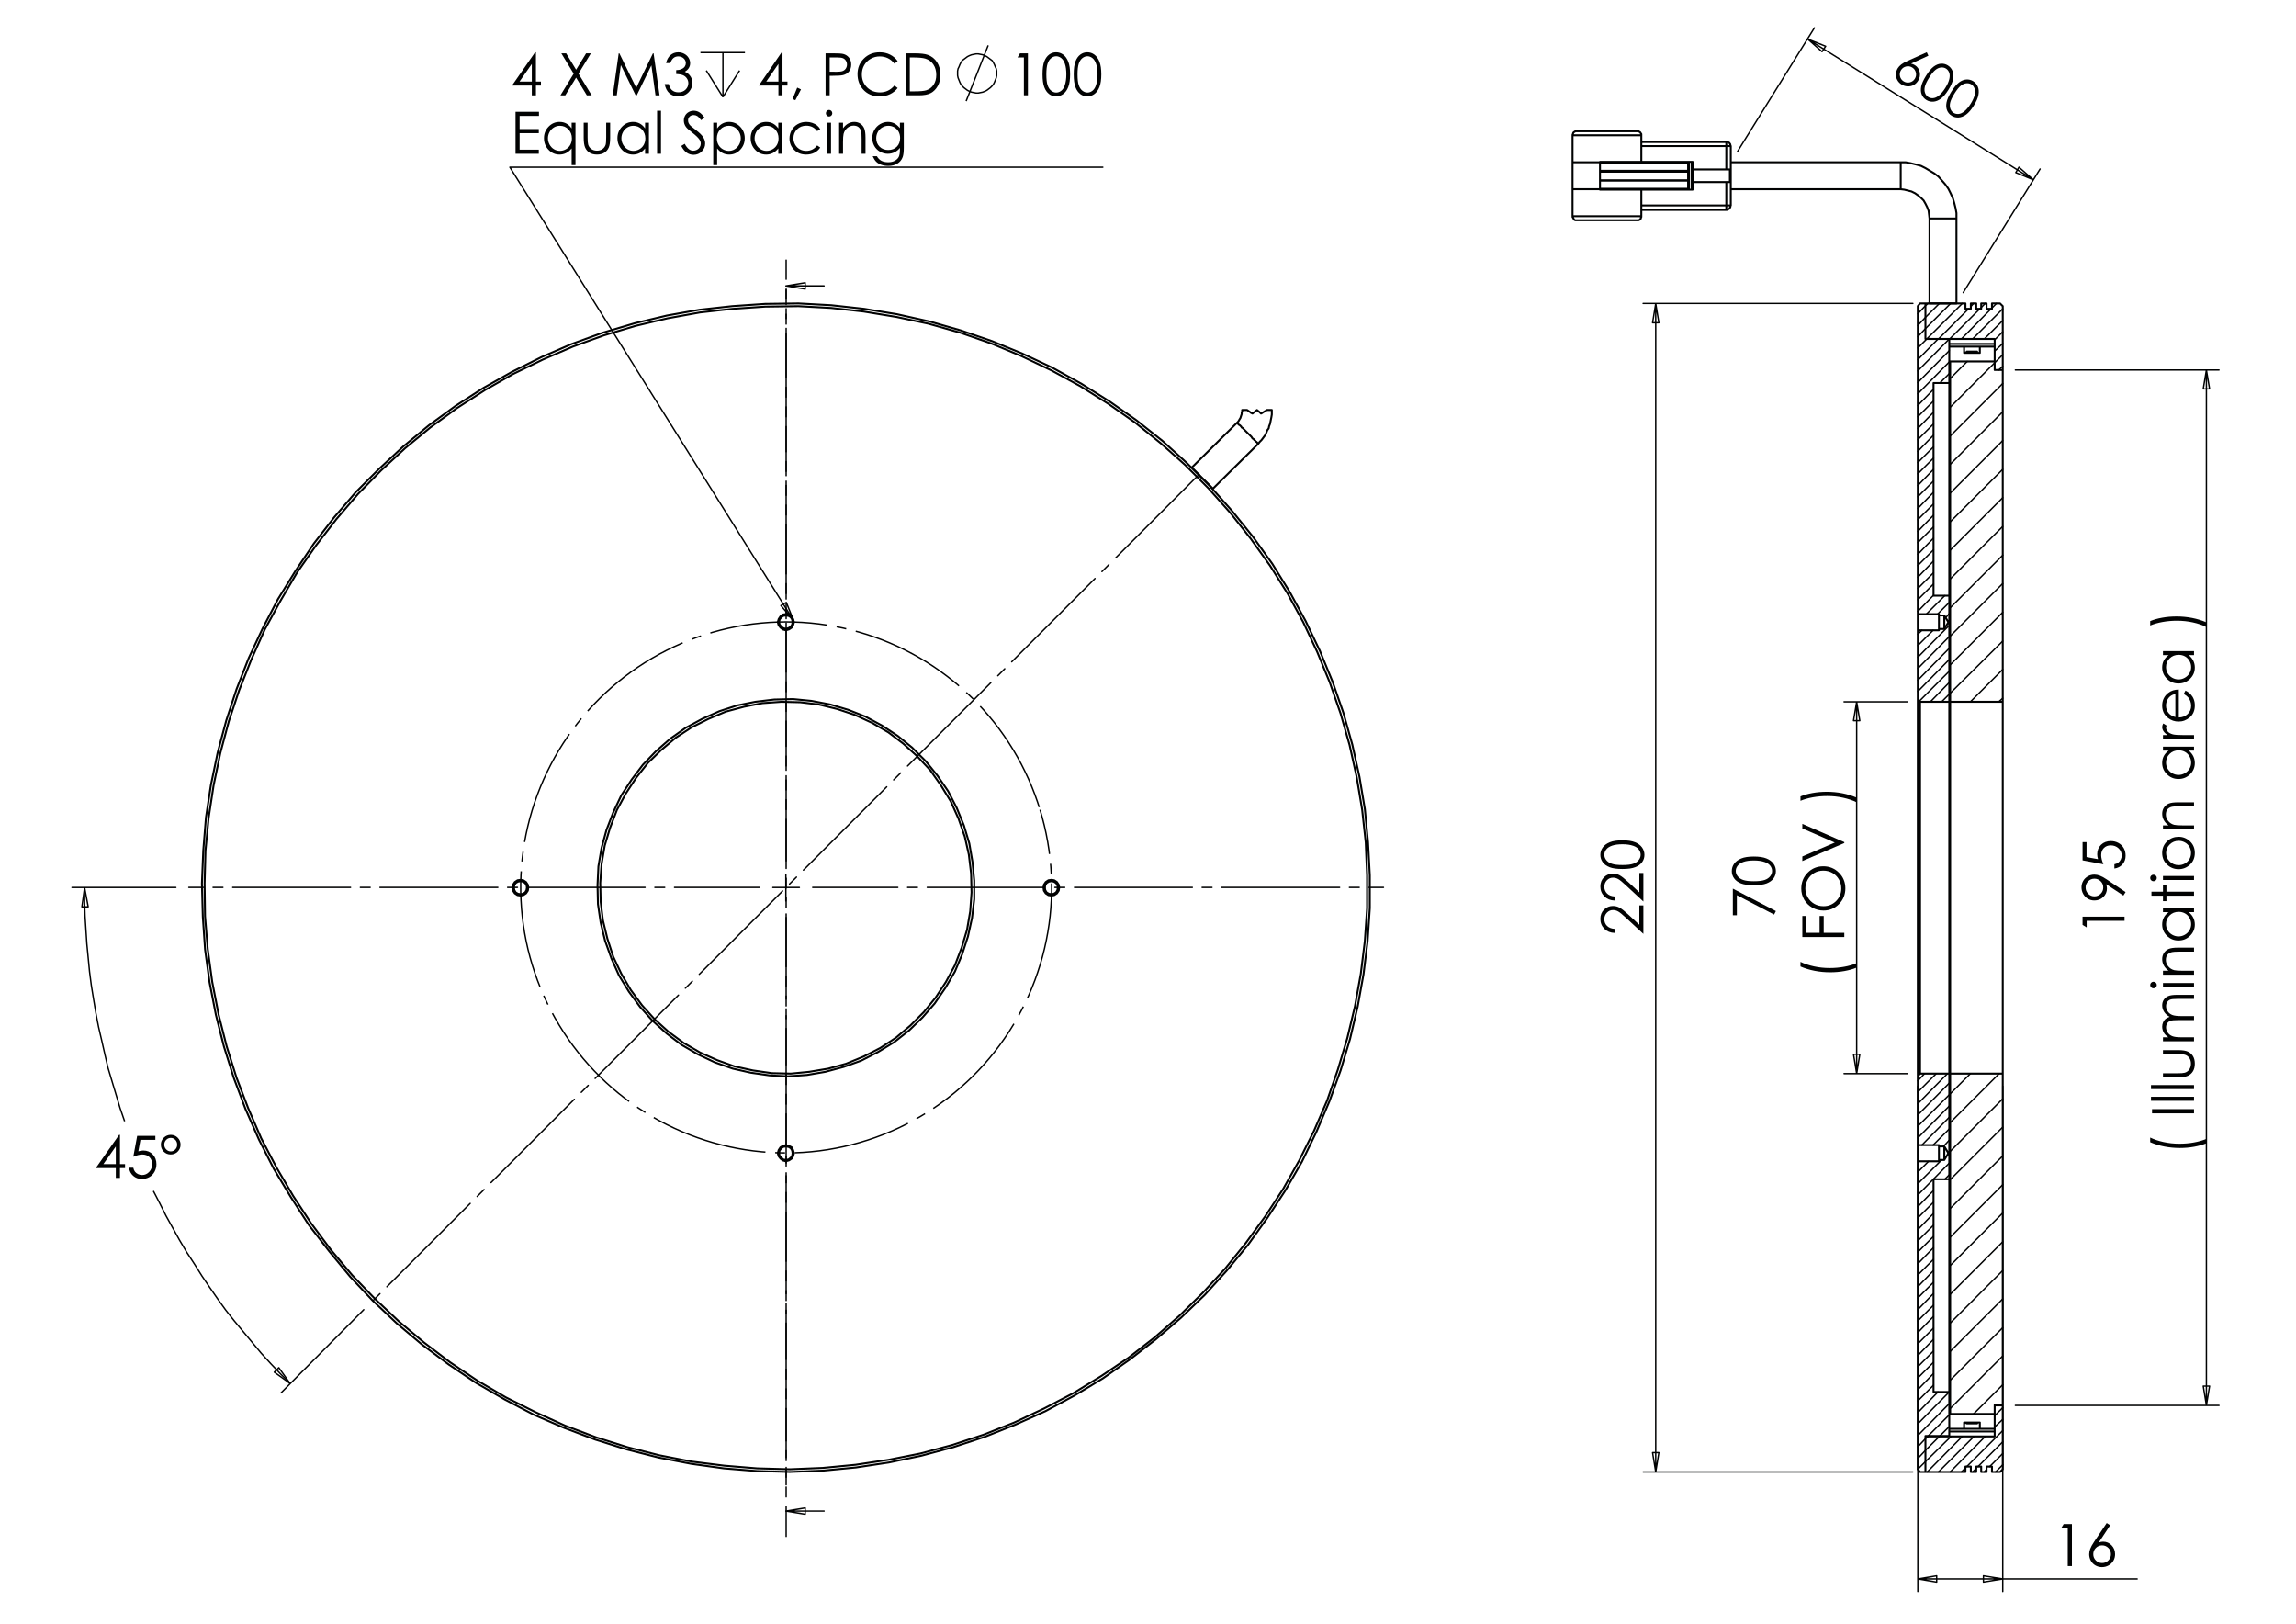 <?xml version="1.0" encoding="utf-8"?>
<!-- Generator: Adobe Illustrator 16.0.0, SVG Export Plug-In . SVG Version: 6.00 Build 0)  -->
<!DOCTYPE svg PUBLIC "-//W3C//DTD SVG 1.1//EN" "http://www.w3.org/Graphics/SVG/1.1/DTD/svg11.dtd">
<svg version="1.1" id="Ebene_1" xmlns="http://www.w3.org/2000/svg" xmlns:xlink="http://www.w3.org/1999/xlink" x="0px" y="0px"
	 width="841.89px" height="595.281px" viewBox="0 0 841.89 595.281" enable-background="new 0 0 841.89 595.281"
	 xml:space="preserve">
<g>
	<path fill="#010202" d="M43.683,416.051h0.313v10.735h1.861v1.465h-1.861v3.579h-1.53v-3.579h-7.367L43.683,416.051z
		 M42.465,426.784v-6.463l-4.562,6.463H42.465z"/>
	<path fill="#010202" d="M56.971,416.436v1.466h-5.473l-0.769,4.196c0.67-0.194,1.272-0.293,1.81-0.293
		c1.4,0,2.556,0.468,3.464,1.407c0.91,0.938,1.364,2.141,1.364,3.603c0,1.013-0.235,1.939-0.703,2.787
		c-0.466,0.842-1.1,1.489-1.899,1.938c-0.799,0.452-1.721,0.677-2.767,0.677c-1.25,0-2.303-0.384-3.16-1.146
		c-0.86-0.764-1.372-1.752-1.539-2.966h1.581c0.118,0.594,0.319,1.075,0.601,1.443c0.281,0.37,0.66,0.669,1.131,0.895
		c0.471,0.229,0.962,0.341,1.481,0.341c1.012,0,1.879-0.384,2.604-1.149c0.727-0.766,1.088-1.726,1.088-2.873
		c0-1.038-0.329-1.88-0.983-2.529c-0.655-0.646-1.531-0.975-2.625-0.975c-0.908,0-2.008,0.28-3.297,0.827l1.423-7.647H56.971z"/>
	<path fill="#010202" d="M66.212,419.65c0,1.01-0.355,1.864-1.058,2.559c-0.705,0.691-1.561,1.04-2.564,1.04
		c-1.004,0-1.856-0.349-2.553-1.045c-0.698-0.697-1.046-1.559-1.046-2.586c0-0.981,0.358-1.823,1.072-2.521
		c0.715-0.699,1.568-1.046,2.559-1.046c0.99,0,1.835,0.347,2.538,1.046C65.862,417.794,66.212,418.646,66.212,419.65z
		 M64.966,419.671c0-0.711-0.227-1.302-0.679-1.781c-0.454-0.48-1.006-0.72-1.655-0.72c-0.655,0-1.219,0.242-1.69,0.722
		c-0.47,0.484-0.705,1.068-0.705,1.755c0,0.675,0.235,1.257,0.711,1.745c0.473,0.491,1.032,0.734,1.674,0.734
		c0.64,0,1.193-0.238,1.653-0.718C64.736,420.931,64.966,420.352,64.966,419.671z"/>
</g>
<g>
	<path fill="#010202" d="M196.206,19.173h0.307v10.734h1.839v1.465h-1.839v3.579h-1.509v-3.579h-7.276L196.206,19.173z
		 M195.003,29.908v-6.464l-4.505,6.464H195.003z"/>
	<path fill="#010202" d="M205.829,19.561h1.777l3.64,5.99l3.662-5.99h1.753l-4.536,7.438l4.835,7.955h-1.778l-3.946-6.496
		l-3.96,6.496h-1.778l4.854-7.945L205.829,19.561z"/>
	<path fill="#010202" d="M224.689,34.952l2.177-15.392h0.246l6.181,12.629l6.122-12.629h0.243l2.187,15.392h-1.489l-1.501-11.007
		l-5.377,11.007h-0.39l-5.437-11.092l-1.492,11.092H224.689z"/>
	<path fill="#010202" d="M245.785,23.129h-1.55c0.282-1.27,0.824-2.247,1.623-2.93c0.799-0.684,1.744-1.026,2.833-1.026
		c0.793,0,1.529,0.183,2.215,0.549c0.686,0.366,1.216,0.86,1.593,1.481c0.375,0.622,0.564,1.27,0.564,1.946
		c0,1.326-0.652,2.375-1.954,3.149c0.731,0.3,1.33,0.74,1.798,1.318c0.661,0.816,0.994,1.73,0.994,2.742
		c0,0.873-0.229,1.705-0.683,2.496c-0.455,0.792-1.075,1.403-1.862,1.836c-0.787,0.432-1.664,0.649-2.637,0.649
		c-1.307,0-2.399-0.382-3.276-1.146c-0.873-0.764-1.446-1.885-1.714-3.363h1.487c0.261,0.997,0.638,1.719,1.127,2.167
		c0.627,0.565,1.425,0.848,2.397,0.848c1.101,0,1.986-0.335,2.656-1.005c0.669-0.669,1.001-1.454,1.001-2.354
		c0-0.6-0.167-1.162-0.5-1.684c-0.333-0.523-0.782-0.918-1.343-1.183c-0.56-0.265-1.432-0.429-2.611-0.491v-1.413
		c0.697,0,1.331-0.124,1.902-0.372c0.573-0.247,0.987-0.563,1.246-0.947c0.26-0.383,0.388-0.801,0.388-1.255
		c0-0.669-0.262-1.249-0.791-1.737c-0.528-0.488-1.195-0.733-1.999-0.733c-0.658,0-1.221,0.188-1.697,0.561
		C246.517,21.604,246.113,22.236,245.785,23.129z"/>
</g>
<path fill="none" stroke="#010202" stroke-width="0.51" stroke-miterlimit="10" d="M271.184,25.859l-6.1,9.725 M258.984,25.859
	l6.1,9.725 M265.083,19.266v16.319 M256.843,19.266h16.317"/>
<g>
	<path fill="#010202" d="M286.62,19.163h0.305v10.736h1.821v1.465h-1.821v3.578h-1.495v-3.578h-7.198L286.62,19.163z
		 M285.429,29.899v-6.465l-4.455,6.465H285.429z"/>
	<path fill="#010202" d="M292.322,32.117l1.381,0.67l-2.077,3.956l-1.011-0.44L292.322,32.117z"/>
	<path fill="#010202" d="M302.723,19.551h2.998c1.717,0,2.877,0.077,3.478,0.23c0.858,0.216,1.562,0.662,2.104,1.334
		c0.546,0.672,0.817,1.519,0.817,2.537c0,1.025-0.263,1.871-0.797,2.537c-0.533,0.667-1.263,1.114-2.198,1.344
		c-0.681,0.167-1.956,0.25-3.826,0.25h-1.073v7.157h-1.504V19.551L302.723,19.551z M304.227,21.057v5.222l2.547,0.032
		c1.03,0,1.783-0.095,2.26-0.287c0.478-0.191,0.854-0.5,1.127-0.929c0.272-0.428,0.408-0.907,0.408-1.436
		c0-0.516-0.136-0.987-0.408-1.415c-0.272-0.429-0.633-0.734-1.082-0.915c-0.446-0.18-1.176-0.271-2.192-0.271L304.227,21.057
		L304.227,21.057z"/>
	<path fill="#010202" d="M329.142,22.408l-1.188,0.931c-0.654-0.872-1.44-1.534-2.356-1.982c-0.917-0.452-1.925-0.675-3.022-0.675
		c-1.2,0-2.313,0.293-3.334,0.884c-1.021,0.588-1.815,1.381-2.377,2.374c-0.562,0.995-0.842,2.111-0.842,3.354
		c0,1.876,0.625,3.443,1.886,4.699c1.257,1.256,2.843,1.882,4.759,1.882c2.106,0,3.87-0.844,5.287-2.53l1.188,0.921
		c-0.751,0.977-1.686,1.731-2.808,2.265c-1.121,0.535-2.374,0.801-3.758,0.801c-2.633,0-4.707-0.898-6.228-2.689
		c-1.277-1.514-1.915-3.341-1.915-5.482c0-2.253,0.772-4.149,2.318-5.687c1.545-1.539,3.481-2.307,5.805-2.307
		c1.405,0,2.673,0.284,3.803,0.853C327.491,20.585,328.418,21.382,329.142,22.408z"/>
	<path fill="#010202" d="M332.155,34.941V19.551h3.12c2.251,0,3.883,0.186,4.901,0.555c1.458,0.523,2.597,1.43,3.421,2.721
		c0.823,1.29,1.231,2.828,1.231,4.614c0,1.54-0.324,2.899-0.976,4.071c-0.652,1.171-1.497,2.036-2.537,2.594
		c-1.04,0.559-2.497,0.836-4.371,0.836H332.155z M333.598,33.487h1.74c2.08,0,3.522-0.133,4.326-0.397
		c1.131-0.375,2.022-1.054,2.669-2.034c0.648-0.979,0.973-2.176,0.973-3.59c0-1.485-0.351-2.752-1.053-3.806
		c-0.703-1.052-1.681-1.772-2.936-2.163c-0.94-0.293-2.491-0.439-4.652-0.439h-1.067V33.487z"/>
</g>
<path fill="none" stroke="#010202" stroke-width="0.51" stroke-miterlimit="10" d="M354.259,37.068l8.078-20.44 M365.468,26.848
	v-0.824l-0.165-0.826l-0.33-0.658l-0.33-0.825l-0.327-0.66l-0.496-0.825l-0.66-0.495l-0.661-0.494l-0.659-0.495l-0.66-0.33
	l-0.824-0.33l-0.825-0.166l-0.825-0.163h-0.825l-0.823,0.163l-0.826,0.166l-0.824,0.33l-0.661,0.33l-0.658,0.495l-0.66,0.494
	l-0.659,0.495l-0.496,0.825l-0.329,0.66l-0.328,0.825l-0.331,0.658l-0.165,0.826v0.824v0.825l0.165,0.825l0.331,0.825l0.328,0.825
	l0.329,0.659l0.496,0.661l0.659,0.659l0.66,0.495l0.658,0.496l0.661,0.33l0.824,0.329l0.826,0.165l0.823,0.164h0.825l0.825-0.164
	l0.825-0.165l0.824-0.329l0.66-0.33l0.659-0.496l0.661-0.495l0.66-0.659l0.496-0.661l0.327-0.659l0.33-0.825l0.33-0.825l0.165-0.825
	V26.848"/>
<g>
	<path fill="#010202" d="M373.996,19.551h2.912v15.391h-1.471V21.057h-2.329L373.996,19.551z"/>
	<path fill="#010202" d="M382.27,27.252c0-2.029,0.209-3.599,0.628-4.709c0.422-1.11,1.014-1.948,1.779-2.522
		c0.766-0.573,1.624-0.858,2.569-0.858c0.959,0,1.831,0.288,2.611,0.863c0.779,0.576,1.394,1.439,1.849,2.591
		c0.453,1.15,0.679,2.695,0.679,4.636c0,1.932-0.222,3.47-0.67,4.614c-0.445,1.145-1.062,2.007-1.847,2.589
		c-0.784,0.582-1.661,0.874-2.62,0.874c-0.945,0-1.801-0.283-2.559-0.848c-0.759-0.565-1.352-1.409-1.778-2.529
		C382.482,30.835,382.27,29.268,382.27,27.252z M383.67,27.279c0,1.738,0.149,3.052,0.448,3.943c0.298,0.89,0.739,1.565,1.325,2.025
		c0.583,0.46,1.202,0.692,1.854,0.692c0.658,0,1.271-0.225,1.843-0.675s1.005-1.125,1.299-2.026
		c0.371-1.096,0.556-2.415,0.556-3.958c0-1.551-0.166-2.819-0.495-3.807c-0.328-0.989-0.784-1.711-1.364-2.168
		c-0.583-0.457-1.195-0.685-1.839-0.685c-0.66,0-1.279,0.228-1.854,0.685c-0.578,0.457-1.019,1.132-1.319,2.021
		C383.822,24.216,383.67,25.532,383.67,27.279z"/>
	<path fill="#010202" d="M393.705,27.252c0-2.029,0.211-3.599,0.63-4.709c0.418-1.11,1.013-1.948,1.779-2.522
		c0.765-0.573,1.622-0.858,2.57-0.858c0.96,0,1.83,0.288,2.609,0.863c0.78,0.576,1.397,1.439,1.851,2.591
		c0.453,1.15,0.679,2.695,0.679,4.636c0,1.932-0.222,3.47-0.668,4.614c-0.448,1.145-1.065,2.007-1.851,2.589
		c-0.786,0.582-1.659,0.874-2.619,0.874c-0.948,0-1.801-0.283-2.559-0.848c-0.759-0.565-1.352-1.409-1.778-2.529
		C393.919,30.835,393.705,29.268,393.705,27.252z M395.106,27.279c0,1.738,0.151,3.052,0.448,3.943
		c0.299,0.89,0.743,1.565,1.325,2.025c0.586,0.46,1.205,0.692,1.854,0.692c0.659,0,1.274-0.225,1.845-0.675
		c0.569-0.45,1.004-1.125,1.301-2.026c0.37-1.096,0.555-2.415,0.555-3.958c0-1.551-0.165-2.819-0.495-3.807
		c-0.328-0.987-0.783-1.711-1.365-2.168c-0.58-0.457-1.194-0.685-1.839-0.685c-0.658,0-1.275,0.228-1.854,0.685
		c-0.576,0.457-1.016,1.132-1.32,2.021C395.257,24.216,395.106,25.532,395.106,27.279z"/>
</g>
<g>
	<path fill="#010202" d="M189.031,40.98h8.591v1.507h-7.092v4.822h7.032v1.507h-7.032v6.048h7.032v1.506h-8.529V40.98H189.031z"/>
	<path fill="#010202" d="M211.015,44.986v15.548h-1.406v-6.121c-0.598,0.746-1.271,1.307-2.014,1.684
		c-0.744,0.376-1.556,0.566-2.44,0.566c-1.57,0-2.909-0.584-4.022-1.753c-1.111-1.169-1.667-2.59-1.667-4.264
		c0-1.64,0.56-3.042,1.68-4.208c1.122-1.165,2.471-1.747,4.046-1.747c0.911,0,1.736,0.198,2.474,0.596
		c0.737,0.398,1.384,0.995,1.941,1.789v-2.094h1.407V44.986z M205.313,46.105c-0.794,0-1.527,0.201-2.199,0.602
		c-0.671,0.401-1.206,0.963-1.603,1.688c-0.397,0.723-0.595,1.49-0.595,2.298c0,0.801,0.201,1.568,0.6,2.299
		c0.4,0.731,0.938,1.302,1.613,1.709c0.677,0.408,1.4,0.611,2.172,0.611c0.783,0,1.521-0.203,2.221-0.606
		c0.7-0.404,1.238-0.952,1.613-1.642c0.377-0.689,0.564-1.465,0.564-2.33c0-1.316-0.421-2.418-1.267-3.303
		C207.587,46.549,206.547,46.105,205.313,46.105z"/>
	<path fill="#010202" d="M214.031,44.986h1.429v5.315c0,1.298,0.066,2.19,0.202,2.679c0.205,0.698,0.595,1.248,1.169,1.653
		c0.577,0.404,1.262,0.607,2.056,0.607c0.796,0,1.472-0.197,2.024-0.591c0.557-0.395,0.939-0.913,1.149-1.555
		c0.143-0.439,0.214-1.372,0.214-2.794v-5.315h1.457v5.588c0,1.57-0.176,2.752-0.534,3.547c-0.356,0.795-0.894,1.418-1.61,1.868
		c-0.719,0.449-1.617,0.674-2.696,0.674c-1.079,0-1.982-0.226-2.706-0.674c-0.725-0.45-1.263-1.078-1.62-1.883
		c-0.356-0.805-0.536-2.019-0.536-3.636v-5.484H214.031z"/>
	<path fill="#010202" d="M237.949,44.986v11.385h-1.407v-1.957c-0.597,0.746-1.269,1.307-2.013,1.684
		c-0.743,0.376-1.557,0.566-2.439,0.566c-1.572,0-2.911-0.584-4.022-1.753c-1.11-1.169-1.667-2.589-1.667-4.264
		c0-1.64,0.56-3.042,1.683-4.208c1.121-1.165,2.47-1.747,4.045-1.747c0.909,0,1.733,0.198,2.471,0.596
		c0.738,0.398,1.385,0.995,1.942,1.789v-2.094h1.407V44.986z M232.248,46.105c-0.795,0-1.528,0.201-2.198,0.602
		c-0.672,0.401-1.207,0.963-1.604,1.688c-0.398,0.723-0.596,1.49-0.596,2.298c0,0.801,0.199,1.568,0.601,2.299
		c0.4,0.731,0.938,1.302,1.613,1.709c0.674,0.408,1.4,0.611,2.174,0.611c0.779,0,1.52-0.203,2.219-0.606
		c0.698-0.404,1.236-0.952,1.612-1.642c0.375-0.689,0.566-1.465,0.566-2.33c0-1.316-0.423-2.418-1.269-3.303
		C234.522,46.549,233.482,46.105,232.248,46.105z"/>
	<path fill="#010202" d="M240.944,40.592h1.429v15.779h-1.429V40.592z"/>
	<path fill="#010202" d="M249.802,53.504l1.273-0.784c0.899,1.694,1.934,2.542,3.11,2.542c0.503,0,0.975-0.121,1.417-0.361
		c0.442-0.241,0.775-0.564,1.008-0.968c0.232-0.404,0.347-0.834,0.347-1.287c0-0.515-0.17-1.022-0.51-1.517
		c-0.467-0.684-1.325-1.506-2.566-2.47c-1.253-0.969-2.028-1.672-2.334-2.104c-0.532-0.725-0.795-1.51-0.795-2.354
		c0-0.67,0.156-1.28,0.468-1.832c0.314-0.552,0.752-0.986,1.32-1.303c0.567-0.319,1.184-0.478,1.85-0.478
		c0.707,0,1.366,0.179,1.983,0.538c0.612,0.36,1.265,1.021,1.95,1.982l-1.222,0.953c-0.565-0.768-1.045-1.273-1.443-1.518
		c-0.399-0.243-0.83-0.366-1.299-0.366c-0.606,0-1.1,0.188-1.484,0.563c-0.385,0.377-0.577,0.842-0.577,1.392
		c0,0.335,0.068,0.66,0.204,0.973c0.137,0.314,0.385,0.656,0.746,1.026c0.197,0.196,0.842,0.708,1.937,1.538
		c1.297,0.984,2.185,1.86,2.668,2.626c0.482,0.768,0.724,1.538,0.724,2.313c0,1.116-0.411,2.086-1.241,2.908
		c-0.823,0.824-1.827,1.234-3.009,1.234c-0.912,0-1.736-0.25-2.476-0.747C251.11,55.511,250.426,54.676,249.802,53.504z"/>
	<path fill="#010202" d="M261.532,44.986h1.426v2.094c0.563-0.795,1.21-1.392,1.945-1.789c0.734-0.398,1.552-0.597,2.453-0.597
		c1.575,0,2.924,0.582,4.042,1.748c1.119,1.165,1.681,2.567,1.681,4.207c0,1.674-0.556,3.095-1.667,4.264
		c-1.107,1.168-2.446,1.753-4.016,1.753c-0.881,0-1.693-0.188-2.433-0.565c-0.741-0.377-1.409-0.938-2.006-1.685v6.121h-1.426
		V44.986L261.532,44.986z M267.237,46.105c-1.233,0-2.271,0.444-3.116,1.328c-0.843,0.885-1.265,1.987-1.265,3.304
		c0,0.863,0.188,1.641,0.564,2.33c0.375,0.69,0.915,1.238,1.616,1.642c0.703,0.404,1.443,0.606,2.222,0.606
		c0.766,0,1.486-0.203,2.16-0.611c0.673-0.408,1.21-0.978,1.61-1.709c0.4-0.732,0.6-1.497,0.6-2.299c0-0.809-0.2-1.575-0.594-2.298
		c-0.397-0.725-0.932-1.287-1.601-1.688C268.763,46.307,268.033,46.105,267.237,46.105z"/>
	<path fill="#010202" d="M286.794,44.986v11.385h-1.405v-1.957c-0.598,0.746-1.27,1.307-2.014,1.684
		c-0.743,0.376-1.556,0.566-2.44,0.566c-1.569,0-2.911-0.584-4.021-1.753c-1.111-1.169-1.664-2.589-1.664-4.264
		c0-1.64,0.561-3.042,1.681-4.208c1.12-1.165,2.469-1.747,4.047-1.747c0.909,0,1.731,0.198,2.469,0.596
		c0.738,0.398,1.385,0.995,1.945,1.789v-2.094h1.402V44.986z M281.092,46.105c-0.794,0-1.526,0.201-2.198,0.602
		c-0.672,0.401-1.206,0.963-1.604,1.688c-0.397,0.723-0.597,1.49-0.597,2.298c0,0.801,0.201,1.568,0.603,2.299
		c0.398,0.731,0.935,1.302,1.612,1.709c0.675,0.408,1.401,0.611,2.174,0.611c0.778,0,1.519-0.203,2.217-0.606
		c0.7-0.404,1.238-0.952,1.616-1.642c0.375-0.689,0.563-1.465,0.563-2.33c0-1.316-0.421-2.418-1.268-3.303
		C283.369,46.549,282.328,46.105,281.092,46.105z"/>
	<path fill="#010202" d="M300.767,47.351l-1.131,0.722c-0.978-1.333-2.31-1.999-4.001-1.999c-1.348,0-2.473,0.447-3.364,1.337
		c-0.892,0.893-1.337,1.976-1.337,3.251c0,0.829,0.205,1.609,0.615,2.342c0.41,0.732,0.974,1.3,1.69,1.705
		c0.715,0.404,1.518,0.606,2.405,0.606c1.629,0,2.958-0.666,3.992-1.999l1.131,0.765c-0.53,0.819-1.241,1.455-2.135,1.906
		c-0.894,0.452-1.911,0.679-3.052,0.679c-1.753,0-3.206-0.574-4.362-1.717c-1.157-1.145-1.731-2.535-1.731-4.176
		c0-1.102,0.271-2.125,0.809-3.07c0.539-0.945,1.283-1.683,2.227-2.212c0.944-0.531,2.002-0.796,3.169-0.796
		c0.733,0,1.441,0.116,2.126,0.346c0.683,0.23,1.262,0.531,1.737,0.9C300.03,46.309,300.435,46.78,300.767,47.351z"/>
	<path fill="#010202" d="M304.002,40.3c0.325,0,0.602,0.118,0.833,0.355c0.23,0.238,0.347,0.523,0.347,0.858
		c0,0.327-0.117,0.61-0.347,0.848c-0.23,0.238-0.506,0.355-0.833,0.355c-0.318,0-0.592-0.117-0.82-0.355
		c-0.232-0.238-0.346-0.521-0.346-0.848c0-0.335,0.112-0.62,0.346-0.858C303.41,40.417,303.684,40.3,304.002,40.3z M303.294,44.986
		h1.426v11.385h-1.426V44.986z"/>
	<path fill="#010202" d="M307.687,44.986h1.427v2.042c0.57-0.781,1.201-1.364,1.894-1.752c0.693-0.387,1.447-0.581,2.263-0.581
		c0.83,0,1.565,0.216,2.207,0.649c0.642,0.432,1.117,1.014,1.422,1.748c0.306,0.733,0.461,1.872,0.461,3.421v5.86h-1.429v-5.43
		c0-1.311-0.053-2.187-0.16-2.627c-0.163-0.753-0.482-1.319-0.949-1.7c-0.471-0.38-1.081-0.57-1.834-0.57
		c-0.864,0-1.638,0.292-2.32,0.879c-0.682,0.587-1.132,1.311-1.35,2.176c-0.137,0.565-0.204,1.599-0.204,3.097v4.175h-1.427V44.986z
		"/>
	<path fill="#010202" d="M329.975,44.986h1.427v9.073c0,1.597-0.135,2.765-0.407,3.505c-0.373,1.046-1.022,1.852-1.947,2.417
		c-0.924,0.564-2.035,0.848-3.332,0.848c-0.95,0-1.805-0.138-2.564-0.415c-0.757-0.276-1.373-0.647-1.847-1.112
		c-0.477-0.465-0.914-1.146-1.317-2.041h1.55c0.422,0.753,0.965,1.312,1.634,1.675c0.667,0.363,1.493,0.543,2.479,0.543
		c0.973,0,1.793-0.187,2.462-0.558c0.67-0.373,1.149-0.839,1.434-1.402c0.286-0.562,0.429-1.473,0.429-2.727v-0.586
		c-0.536,0.699-1.192,1.233-1.97,1.606c-0.774,0.374-1.599,0.56-2.469,0.56c-1.021,0-1.978-0.26-2.877-0.778
		c-0.896-0.521-1.592-1.22-2.082-2.099c-0.489-0.88-0.735-1.845-0.735-2.899s0.255-2.034,0.767-2.946
		c0.508-0.91,1.212-1.63,2.114-2.161c0.902-0.531,1.851-0.796,2.853-0.796c0.829,0,1.604,0.177,2.32,0.529
		c0.717,0.351,1.411,0.933,2.076,1.741v-1.979H329.975z M325.765,46.105c-0.807,0-1.558,0.201-2.249,0.603
		c-0.693,0.4-1.238,0.956-1.631,1.664c-0.393,0.708-0.592,1.473-0.592,2.296c0,1.249,0.409,2.281,1.224,3.097
		c0.818,0.816,1.873,1.225,3.17,1.225c1.311,0,2.366-0.405,3.165-1.213c0.799-0.81,1.199-1.872,1.199-3.19
		c0-0.859-0.185-1.625-0.551-2.298c-0.367-0.674-0.888-1.206-1.562-1.596C327.264,46.303,326.542,46.105,325.765,46.105z"/>
</g>
<g>
	<path fill="#010202" d="M763.623,339.082v-3.025h15.392v1.526h-13.885V340L763.623,339.082z"/>
	<path fill="#010202" d="M779.402,327.054l-0.814,1.267l-6.305-4.166c0.186,0.56,0.277,1.081,0.277,1.573
		c0,1.222-0.444,2.261-1.324,3.115c-0.881,0.852-1.971,1.279-3.262,1.279c-0.884,0-1.682-0.205-2.393-0.618
		c-0.715-0.411-1.281-0.996-1.709-1.752c-0.425-0.758-0.637-1.569-0.637-2.435c0-0.852,0.205-1.638,0.617-2.361
		c0.412-0.72,0.987-1.29,1.727-1.699c0.738-0.411,1.527-0.617,2.365-0.617c0.637,0,1.298,0.127,1.992,0.382s1.532,0.712,2.508,1.367
		L779.402,327.054z M771.209,325.373c0-0.901-0.315-1.668-0.947-2.297c-0.63-0.627-1.394-0.941-2.286-0.941
		c-0.891,0-1.655,0.317-2.285,0.946c-0.631,0.634-0.946,1.399-0.946,2.298c0,0.893,0.315,1.656,0.946,2.289
		c0.63,0.628,1.395,0.946,2.285,0.946c0.893,0,1.656-0.318,2.286-0.949C770.894,327.033,771.209,326.268,771.209,325.373z"/>
	<path fill="#010202" d="M763.623,308.749h1.464v5.47l4.199,0.772c-0.195-0.669-0.293-1.271-0.293-1.809
		c0-1.4,0.468-2.558,1.407-3.467c0.941-0.909,2.138-1.363,3.604-1.363c1.012,0,1.941,0.235,2.785,0.701
		c0.845,0.467,1.491,1.102,1.938,1.899c0.452,0.801,0.677,1.723,0.677,2.77c0,1.249-0.382,2.3-1.146,3.16
		c-0.765,0.859-1.754,1.37-2.965,1.538v-1.579c0.592-0.119,1.071-0.32,1.444-0.604c0.37-0.281,0.666-0.656,0.894-1.131
		c0.228-0.468,0.34-0.964,0.34-1.479c0-1.013-0.382-1.881-1.146-2.607c-0.77-0.723-1.726-1.09-2.875-1.09
		c-1.039,0-1.881,0.329-2.53,0.986c-0.647,0.656-0.972,1.531-0.972,2.627c0,0.908,0.274,2.007,0.827,3.298l-7.648-1.424v-6.669
		H763.623z"/>
</g>
<g>
	<path fill="#010202" d="M788.423,418.744v-1.696c1.401,0.685,3.037,1.233,4.905,1.644c1.871,0.41,3.801,0.616,5.788,0.616
		c1.84,0,3.615-0.153,5.324-0.463s3.212-0.737,4.509-1.282v1.611c-1.241,0.514-2.703,0.928-4.384,1.233
		c-1.681,0.308-3.433,0.463-5.253,0.463c-1.958,0-3.869-0.184-5.728-0.546C791.727,419.96,790.006,419.436,788.423,418.744z"/>
	<path fill="#010202" d="M789.1,408.167v-1.538h15.393v1.538H789.1z"/>
	<path fill="#010202" d="M788.715,403.565v-1.466h15.777v1.466H788.715z"/>
	<path fill="#010202" d="M788.715,399.274v-1.467h15.777v1.467H788.715z"/>
	<path fill="#010202" d="M793.109,394.954v-1.465h5.314c1.3,0,2.193-0.07,2.681-0.21c0.697-0.21,1.252-0.61,1.653-1.198
		c0.402-0.591,0.606-1.294,0.606-2.111s-0.193-1.511-0.589-2.08c-0.397-0.569-0.914-0.961-1.557-1.179
		c-0.439-0.146-1.367-0.22-2.795-0.22h-5.314v-1.496h5.588c1.57,0,2.752,0.182,3.546,0.55c0.795,0.364,1.417,0.916,1.869,1.653
		c0.449,0.735,0.674,1.658,0.674,2.767s-0.225,2.033-0.674,2.778c-0.452,0.741-1.079,1.298-1.884,1.663
		c-0.807,0.365-2.019,0.55-3.637,0.55h-5.482V394.954z"/>
	<path fill="#010202" d="M793.109,381.75v-1.466h1.969c-0.728-0.508-1.254-1.032-1.592-1.571c-0.445-0.739-0.667-1.518-0.667-2.335
		c0-0.552,0.107-1.075,0.325-1.571c0.215-0.497,0.502-0.902,0.861-1.215c0.359-0.313,0.874-0.589,1.544-0.818
		c-0.892-0.486-1.574-1.096-2.036-1.825c-0.462-0.732-0.694-1.52-0.694-2.36c0-0.784,0.197-1.482,0.595-2.082
		c0.399-0.602,0.951-1.048,1.664-1.343c0.714-0.292,1.78-0.438,3.201-0.438h6.217v1.494h-6.217c-1.219,0-2.058,0.087-2.515,0.262
		c-0.457,0.174-0.824,0.473-1.104,0.893c-0.279,0.421-0.417,0.924-0.417,1.506c0,0.71,0.207,1.358,0.625,1.944
		c0.42,0.588,0.979,1.018,1.676,1.29c0.696,0.27,1.863,0.404,3.494,0.404h4.458v1.466h-5.829c-1.374,0-2.308,0.084-2.798,0.255
		c-0.494,0.17-0.889,0.47-1.184,0.895c-0.297,0.425-0.447,0.932-0.447,1.517c0,0.678,0.205,1.311,0.615,1.9
		c0.406,0.589,0.956,1.024,1.647,1.307c0.689,0.283,1.748,0.424,3.17,0.424h4.822v1.465h-11.384V381.75z"/>
	<path fill="#010202" d="M788.423,361.134c0-0.335,0.117-0.62,0.354-0.854c0.238-0.236,0.525-0.354,0.859-0.354
		c0.328,0,0.61,0.119,0.848,0.354c0.237,0.234,0.356,0.52,0.356,0.854c0,0.326-0.119,0.606-0.356,0.842
		c-0.239,0.236-0.52,0.354-0.848,0.354c-0.334,0-0.621-0.118-0.859-0.354C788.541,361.741,788.423,361.46,788.423,361.134z
		 M793.109,361.862v-1.465h11.384v1.465H793.109z"/>
	<path fill="#010202" d="M793.109,357.352v-1.465h2.04c-0.779-0.587-1.363-1.235-1.75-1.946c-0.388-0.712-0.58-1.487-0.58-2.323
		c0-0.849,0.215-1.604,0.646-2.265c0.435-0.658,1.018-1.145,1.749-1.459c0.731-0.313,1.873-0.472,3.422-0.472h5.859v1.465h-5.433
		c-1.311,0-2.185,0.056-2.625,0.162c-0.754,0.173-1.318,0.498-1.698,0.979c-0.382,0.481-0.571,1.107-0.571,1.885
		c0,0.884,0.291,1.679,0.879,2.38c0.587,0.699,1.312,1.161,2.176,1.385c0.566,0.139,1.599,0.21,3.097,0.21h4.176v1.465H793.109
		L793.109,357.352z"/>
	<path fill="#010202" d="M793.109,332.944h11.384v1.444h-1.955c0.746,0.613,1.306,1.303,1.684,2.065
		c0.377,0.764,0.564,1.599,0.564,2.506c0,1.612-0.584,2.985-1.753,4.128c-1.17,1.141-2.589,1.711-4.264,1.711
		c-1.64,0-3.04-0.575-4.204-1.726c-1.166-1.151-1.749-2.536-1.749-4.156c0-0.934,0.198-1.778,0.595-2.535
		c0.399-0.757,0.997-1.421,1.792-1.993h-2.094V332.944L793.109,332.944z M794.23,338.796c0,0.814,0.2,1.568,0.6,2.258
		c0.402,0.689,0.964,1.239,1.688,1.646c0.725,0.406,1.491,0.612,2.299,0.612c0.804,0,1.57-0.207,2.3-0.617
		c0.731-0.412,1.301-0.965,1.709-1.657c0.406-0.693,0.614-1.438,0.614-2.229c0-0.802-0.203-1.563-0.607-2.281
		c-0.405-0.715-0.951-1.268-1.641-1.655c-0.689-0.385-1.467-0.58-2.33-0.58c-1.317,0-2.419,0.436-3.303,1.303
		C794.672,336.461,794.23,337.528,794.23,338.796z"/>
	<path fill="#010202" d="M788.882,328.371v-1.465h4.227v-2.321h1.266v2.321h10.118v1.465h-10.118v1.999h-1.266v-1.999H788.882z"/>
	<path fill="#010202" d="M788.423,321.881c0-0.334,0.117-0.617,0.354-0.856c0.238-0.234,0.525-0.353,0.859-0.353
		c0.328,0,0.61,0.119,0.848,0.353c0.237,0.239,0.356,0.522,0.356,0.856c0,0.328-0.119,0.607-0.356,0.843
		c-0.239,0.236-0.52,0.354-0.848,0.354c-0.334,0-0.621-0.119-0.859-0.354C788.541,322.487,788.423,322.209,788.423,321.881z
		 M793.109,322.609v-1.467h11.384v1.467H793.109z"/>
	<path fill="#010202" d="M792.816,312.71c0-1.753,0.635-3.207,1.903-4.361c1.156-1.048,2.53-1.57,4.114-1.57
		c1.591,0,2.979,0.554,4.169,1.66c1.19,1.106,1.785,2.531,1.785,4.271c0,1.746-0.595,3.173-1.785,4.282
		c-1.189,1.108-2.578,1.66-4.169,1.66c-1.576,0-2.944-0.522-4.101-1.571C793.454,315.928,792.816,314.471,792.816,312.71z
		 M794.25,312.714c0,1.22,0.449,2.265,1.352,3.138c0.898,0.879,1.987,1.314,3.265,1.314c0.824,0,1.591-0.198,2.3-0.599
		c0.715-0.397,1.261-0.938,1.648-1.62c0.39-0.675,0.582-1.421,0.582-2.235c0-0.809-0.192-1.556-0.582-2.234
		c-0.388-0.679-0.934-1.218-1.648-1.616c-0.709-0.399-1.476-0.6-2.3-0.6c-1.277,0-2.366,0.439-3.265,1.317
		C794.7,310.458,794.25,311.504,794.25,312.714z"/>
	<path fill="#010202" d="M793.109,304.068v-1.466h2.04c-0.779-0.586-1.363-1.234-1.75-1.945c-0.388-0.713-0.58-1.486-0.58-2.323
		c0-0.849,0.215-1.604,0.646-2.265c0.435-0.659,1.018-1.146,1.749-1.459c0.731-0.315,1.873-0.471,3.422-0.471h5.859v1.464h-5.433
		c-1.311,0-2.185,0.055-2.625,0.163c-0.754,0.17-1.318,0.497-1.698,0.977c-0.382,0.48-0.571,1.11-0.571,1.884
		c0,0.886,0.291,1.678,0.879,2.38c0.587,0.7,1.312,1.163,2.176,1.386c0.566,0.139,1.599,0.209,3.097,0.209h4.176v1.466
		L793.109,304.068L793.109,304.068z"/>
	<path fill="#010202" d="M793.109,273.728h11.384v1.444h-1.955c0.746,0.613,1.306,1.302,1.684,2.065
		c0.377,0.765,0.564,1.6,0.564,2.507c0,1.611-0.584,2.986-1.753,4.128c-1.17,1.139-2.589,1.711-4.264,1.711
		c-1.64,0-3.04-0.577-4.204-1.728c-1.166-1.151-1.749-2.535-1.749-4.152c0-0.935,0.198-1.781,0.595-2.538
		c0.399-0.756,0.997-1.422,1.792-1.993h-2.094V273.728L793.109,273.728z M794.23,279.58c0,0.815,0.2,1.569,0.6,2.258
		c0.402,0.69,0.964,1.239,1.688,1.646c0.725,0.408,1.491,0.613,2.299,0.613c0.804,0,1.57-0.206,2.3-0.616
		c0.731-0.412,1.301-0.964,1.709-1.656c0.406-0.693,0.614-1.437,0.614-2.231c0-0.801-0.203-1.562-0.607-2.278
		c-0.405-0.717-0.951-1.269-1.641-1.657c-0.689-0.386-1.467-0.579-2.33-0.579c-1.317,0-2.419,0.433-3.303,1.3
		C794.672,277.245,794.23,278.313,794.23,279.58z"/>
	<path fill="#010202" d="M793.109,270.988v-1.497h1.666c-0.656-0.447-1.146-0.918-1.471-1.412c-0.323-0.497-0.485-1.012-0.485-1.547
		c0-0.404,0.127-0.838,0.385-1.298l1.236,0.764c-0.132,0.307-0.2,0.565-0.2,0.773c0,0.49,0.203,0.959,0.604,1.414
		c0.4,0.453,1.024,0.799,1.866,1.036c0.649,0.181,1.961,0.271,3.937,0.271h3.849v1.497H793.109z"/>
	<path fill="#010202" d="M800.717,254.405l0.646-1.234c0.797,0.404,1.438,0.872,1.927,1.402c0.489,0.532,0.861,1.129,1.112,1.792
		c0.258,0.664,0.385,1.413,0.385,2.252c0,1.855-0.609,3.308-1.825,4.355c-1.219,1.046-2.595,1.572-4.129,1.572
		c-1.446,0-2.731-0.443-3.864-1.331c-1.436-1.124-2.153-2.626-2.153-4.512c0-1.941,0.734-3.491,2.209-4.651
		c1.039-0.822,2.335-1.243,3.892-1.254v10.243c1.321-0.03,2.405-0.452,3.251-1.269c0.845-0.816,1.27-1.825,1.27-3.027
		c0-0.579-0.104-1.144-0.303-1.691c-0.202-0.55-0.469-1.014-0.804-1.399C801.998,255.266,801.458,254.851,800.717,254.405z
		 M797.65,254.405c-0.78,0.194-1.404,0.479-1.871,0.853c-0.47,0.374-0.847,0.867-1.131,1.481c-0.285,0.615-0.428,1.26-0.428,1.939
		c0,1.117,0.357,2.077,1.077,2.879c0.524,0.586,1.306,1.031,2.353,1.333V254.405L797.65,254.405z"/>
	<path fill="#010202" d="M793.109,238.722h11.384v1.444h-1.955c0.746,0.612,1.306,1.301,1.684,2.065
		c0.377,0.764,0.564,1.6,0.564,2.505c0,1.611-0.584,2.986-1.753,4.128c-1.17,1.139-2.589,1.711-4.264,1.711
		c-1.64,0-3.04-0.576-4.204-1.728c-1.166-1.151-1.749-2.535-1.749-4.152c0-0.935,0.198-1.782,0.595-2.537
		c0.399-0.756,0.997-1.421,1.792-1.992h-2.094V238.722L793.109,238.722z M794.23,244.575c0,0.814,0.2,1.568,0.6,2.255
		c0.402,0.692,0.964,1.24,1.688,1.647c0.725,0.407,1.491,0.611,2.299,0.611c0.804,0,1.57-0.207,2.3-0.617
		c0.731-0.411,1.301-0.963,1.709-1.655c0.406-0.693,0.614-1.438,0.614-2.232c0-0.802-0.203-1.562-0.607-2.279
		c-0.405-0.717-0.951-1.269-1.641-1.657c-0.689-0.386-1.467-0.579-2.33-0.579c-1.317,0-2.419,0.435-3.303,1.3
		C794.672,242.24,794.23,243.306,794.23,244.575z"/>
	<path fill="#010202" d="M808.952,228.133v1.694c-1.403-0.69-3.04-1.238-4.908-1.648c-1.867-0.407-3.799-0.611-5.784-0.611
		c-1.841,0-3.616,0.156-5.325,0.465c-1.709,0.312-3.215,0.74-4.511,1.283v-1.611c1.243-0.523,2.705-0.937,4.391-1.24
		c1.684-0.304,3.438-0.455,5.258-0.455c1.951,0,3.859,0.183,5.718,0.545C805.647,226.917,807.366,227.442,808.952,228.133z"/>
</g>
<g>
	<path fill="#010202" d="M635.395,335.549v-9.764l15.783,8.235l-0.657,1.276l-13.66-7.109v7.36L635.395,335.549L635.395,335.549z"/>
	<path fill="#010202" d="M643.098,324.53c-2.03,0-3.6-0.218-4.711-0.655c-1.106-0.437-1.948-1.051-2.522-1.848
		c-0.571-0.795-0.854-1.684-0.854-2.667c0-0.997,0.285-1.901,0.861-2.71c0.577-0.81,1.438-1.452,2.588-1.922
		c1.151-0.472,2.698-0.707,4.637-0.707c1.933,0,3.471,0.232,4.612,0.697c1.144,0.463,2.008,1.104,2.591,1.918
		c0.584,0.816,0.873,1.727,0.873,2.724c0,0.983-0.281,1.87-0.846,2.656c-0.567,0.79-1.406,1.404-2.528,1.848
		C646.68,324.306,645.114,324.53,643.098,324.53z M643.123,323.075c1.739,0,3.055-0.156,3.944-0.466s1.565-0.771,2.025-1.377
		s0.692-1.251,0.692-1.926c0-0.684-0.225-1.32-0.675-1.915c-0.452-0.593-1.127-1.041-2.026-1.35
		c-1.096-0.384-2.42-0.576-3.961-0.576c-1.549,0-2.817,0.172-3.804,0.512c-0.989,0.345-1.711,0.814-2.17,1.416
		c-0.455,0.604-0.685,1.242-0.685,1.913c0,0.683,0.229,1.325,0.685,1.924c0.459,0.602,1.131,1.06,2.021,1.371
		C640.06,322.916,641.379,323.075,643.123,323.075z"/>
</g>
<g>
	<path fill="#010202" d="M660.195,354.326v-1.694c1.401,0.685,3.037,1.231,4.906,1.644c1.87,0.412,3.799,0.617,5.786,0.617
		c1.842,0,3.617-0.156,5.326-0.467c1.708-0.31,3.211-0.737,4.508-1.282v1.614c-1.241,0.517-2.702,0.926-4.383,1.233
		c-1.682,0.307-3.433,0.46-5.253,0.46c-1.959,0-3.867-0.181-5.728-0.545C663.5,355.543,661.779,355.017,660.195,354.326z"/>
	<path fill="#010202" d="M660.875,343.527v-7.713h1.509v6.176h4.819v-6.176h1.51v6.176h7.553v1.537H660.875z"/>
	<path fill="#010202" d="M660.488,325.803c0-2.33,0.779-4.282,2.335-5.853c1.554-1.572,3.466-2.357,5.742-2.357
		c2.252,0,4.164,0.784,5.731,2.353c1.572,1.566,2.356,3.478,2.356,5.731c0,2.281-0.782,4.21-2.347,5.781
		c-1.561,1.572-3.449,2.357-5.669,2.357c-1.479,0-2.85-0.357-4.114-1.074c-1.261-0.715-2.25-1.69-2.965-2.928
		C660.844,328.579,660.488,327.243,660.488,325.803z M661.986,325.736c0,1.142,0.294,2.218,0.889,3.239
		c0.593,1.021,1.392,1.817,2.396,2.392c1.006,0.571,2.127,0.857,3.361,0.857c1.83,0,3.374-0.632,4.633-1.901
		c1.262-1.268,1.891-2.799,1.891-4.587c0-1.194-0.29-2.301-0.869-3.316c-0.58-1.02-1.371-1.809-2.375-2.379
		c-1.004-0.571-2.123-0.854-3.35-0.854c-1.221,0-2.325,0.283-3.316,0.854c-0.987,0.57-1.778,1.37-2.371,2.403
		C662.28,323.48,661.986,324.577,661.986,325.736z"/>
	<path fill="#010202" d="M660.875,315.677v-1.674l11.895-5.101l-11.895-5.187v-1.674l15.391,6.697v0.336L660.875,315.677z"/>
	<path fill="#010202" d="M680.723,292.406v1.696c-1.403-0.692-3.037-1.242-4.907-1.649c-1.871-0.411-3.8-0.613-5.785-0.613
		c-1.841,0-3.616,0.155-5.328,0.465c-1.708,0.311-3.211,0.738-4.508,1.282v-1.611c1.242-0.523,2.705-0.936,4.392-1.24
		c1.683-0.304,3.437-0.455,5.255-0.455c1.953,0,3.861,0.183,5.72,0.545C677.419,291.187,679.14,291.715,680.723,292.406z"/>
</g>
<g>
	<path fill="#010202" d="M592.017,340.545v1.474c-1.52-0.04-2.766-0.55-3.739-1.52c-0.972-0.977-1.461-2.178-1.461-3.606
		c0-1.416,0.454-2.563,1.369-3.438c0.914-0.876,1.995-1.313,3.236-1.313c0.872,0,1.688,0.208,2.453,0.624
		c0.767,0.417,1.799,1.229,3.103,2.434l4.131,3.834v-7.104h1.483v10.455l-6.356-5.882c-1.274-1.191-2.224-1.968-2.842-2.325
		c-0.618-0.362-1.27-0.54-1.954-0.54c-0.864,0-1.608,0.323-2.233,0.968c-0.624,0.645-0.936,1.436-0.936,2.37
		c0,0.984,0.326,1.801,0.984,2.455C589.909,340.083,590.831,340.453,592.017,340.545z"/>
	<path fill="#010202" d="M592.017,328.665v1.475c-1.52-0.04-2.766-0.55-3.739-1.521c-0.972-0.975-1.461-2.176-1.461-3.604
		c0-1.418,0.454-2.563,1.369-3.439c0.914-0.877,1.995-1.312,3.236-1.312c0.872,0,1.688,0.208,2.453,0.624
		c0.767,0.418,1.799,1.229,3.103,2.432l4.131,3.834v-7.102h1.483v10.456l-6.356-5.883c-1.274-1.194-2.224-1.969-2.842-2.328
		c-0.62-0.359-1.27-0.537-1.954-0.537c-0.864,0-1.608,0.32-2.233,0.967c-0.624,0.645-0.936,1.436-0.936,2.37
		c0,0.984,0.326,1.802,0.984,2.456C589.909,328.201,590.831,328.574,592.017,328.665z"/>
	<path fill="#010202" d="M594.905,318.586c-2.03,0-3.6-0.219-4.709-0.653c-1.108-0.438-1.948-1.052-2.52-1.848
		c-0.574-0.797-0.859-1.684-0.859-2.671c0-0.995,0.287-1.9,0.861-2.71c0.577-0.81,1.438-1.449,2.59-1.92
		c1.149-0.471,2.696-0.707,4.637-0.707c1.934,0,3.466,0.232,4.613,0.696c1.144,0.465,2.005,1.104,2.59,1.921
		c0.579,0.818,0.871,1.725,0.871,2.722c0,0.985-0.279,1.869-0.846,2.658c-0.565,0.789-1.406,1.403-2.528,1.846
		C598.489,318.366,596.923,318.586,594.905,318.586z M594.931,317.131c1.739,0,3.053-0.155,3.942-0.468
		c0.892-0.31,1.563-0.769,2.028-1.375c0.459-0.607,0.688-1.25,0.688-1.924c0-0.684-0.225-1.322-0.677-1.916
		c-0.449-0.592-1.124-1.041-2.025-1.351c-1.094-0.385-2.413-0.575-3.957-0.575c-1.551,0-2.819,0.171-3.809,0.512
		c-0.986,0.344-1.711,0.814-2.165,1.418c-0.457,0.604-0.687,1.242-0.687,1.91c0,0.684,0.229,1.325,0.687,1.925
		c0.454,0.603,1.129,1.057,2.021,1.372C591.867,316.973,593.186,317.131,594.931,317.131z"/>
</g>
<g>
	<path fill="#010202" d="M756.698,558.754h3.024v15.388h-1.529v-13.883h-2.418L756.698,558.754z"/>
	<path fill="#010202" d="M772.48,558.367l1.266,0.827l-4.16,6.299c0.557-0.189,1.081-0.283,1.57-0.283
		c1.223,0,2.262,0.44,3.113,1.324c0.854,0.88,1.28,1.966,1.28,3.26c0,0.884-0.206,1.684-0.619,2.401
		c-0.412,0.713-0.996,1.282-1.756,1.702c-0.756,0.425-1.57,0.635-2.445,0.635c-0.847,0-1.628-0.202-2.353-0.611
		c-0.722-0.408-1.291-0.984-1.704-1.722c-0.411-0.738-0.616-1.531-0.616-2.375c0-0.627,0.127-1.289,0.382-1.982
		c0.255-0.695,0.712-1.529,1.369-2.507L772.48,558.367z M770.79,566.562c-0.895,0-1.659,0.314-2.29,0.944
		c-0.633,0.631-0.947,1.397-0.947,2.295c0,0.895,0.314,1.655,0.947,2.287c0.631,0.633,1.397,0.947,2.29,0.947
		c0.896,0,1.658-0.314,2.29-0.947c0.635-0.632,0.949-1.393,0.949-2.287c0-0.897-0.314-1.664-0.949-2.295
		C772.448,566.876,771.686,566.562,770.79,566.562z"/>
</g>
<g>
	<path fill="#010202" d="M706.507,19.161l0.588,1.264l-6.337,2.899c0.529,0.125,0.983,0.309,1.368,0.548
		c0.957,0.596,1.555,1.448,1.789,2.556c0.236,1.106,0.037,2.166-0.593,3.176c-0.432,0.693-0.986,1.221-1.655,1.578
		c-0.673,0.361-1.409,0.518-2.209,0.48c-0.799-0.041-1.54-0.274-2.225-0.699c-0.663-0.414-1.174-0.956-1.541-1.629
		c-0.367-0.673-0.527-1.398-0.489-2.18c0.036-0.778,0.262-1.5,0.674-2.16c0.305-0.493,0.729-0.949,1.27-1.369
		c0.536-0.418,1.303-0.85,2.295-1.294L706.507,19.161z M701.183,24.75c-0.703-0.438-1.454-0.563-2.256-0.376
		c-0.803,0.185-1.427,0.628-1.866,1.333c-0.439,0.7-0.562,1.452-0.374,2.254c0.187,0.803,0.629,1.423,1.328,1.86
		c0.702,0.436,1.452,0.562,2.255,0.376c0.805-0.186,1.424-0.627,1.862-1.328c0.437-0.704,0.564-1.459,0.379-2.261
		C702.324,25.804,701.882,25.184,701.183,24.75z"/>
	<path fill="#010202" d="M706.226,27.784c0.991-1.588,1.93-2.712,2.812-3.37c0.884-0.655,1.778-1.012,2.678-1.072
		c0.901-0.059,1.738,0.151,2.508,0.632c0.779,0.489,1.35,1.153,1.701,1.999c0.35,0.846,0.432,1.835,0.237,2.968
		c-0.195,1.13-0.765,2.457-1.713,3.975c-0.944,1.513-1.879,2.603-2.801,3.272c-0.919,0.668-1.843,1.033-2.768,1.09
		c-0.922,0.057-1.773-0.157-2.558-0.646c-0.767-0.48-1.326-1.134-1.666-1.962c-0.342-0.827-0.409-1.787-0.21-2.881
		C704.647,30.697,705.242,29.362,706.226,27.784z M707.352,28.514c-0.85,1.362-1.369,2.466-1.564,3.315
		c-0.191,0.848-0.164,1.6,0.089,2.258c0.249,0.659,0.639,1.151,1.169,1.484c0.534,0.335,1.143,0.471,1.83,0.405
		c0.682-0.063,1.364-0.372,2.046-0.927c0.834-0.67,1.628-1.61,2.383-2.819c0.76-1.212,1.246-2.29,1.459-3.23
		c0.217-0.94,0.199-1.738-0.048-2.389c-0.25-0.653-0.637-1.145-1.161-1.471c-0.535-0.335-1.147-0.469-1.839-0.403
		c-0.696,0.066-1.384,0.367-2.061,0.914C708.97,26.192,708.205,27.147,707.352,28.514z"/>
	<path fill="#010202" d="M715.523,33.582c0.99-1.588,1.927-2.709,2.812-3.367c0.881-0.655,1.775-1.012,2.678-1.072
		c0.901-0.062,1.738,0.15,2.508,0.63c0.781,0.487,1.349,1.156,1.698,1.999c0.354,0.847,0.433,1.835,0.237,2.969
		c-0.189,1.13-0.763,2.457-1.712,3.974c-0.94,1.513-1.877,2.603-2.797,3.272c-0.926,0.67-1.845,1.035-2.77,1.091
		c-0.924,0.057-1.778-0.158-2.558-0.645c-0.771-0.48-1.324-1.135-1.666-1.962c-0.343-0.829-0.413-1.787-0.21-2.881
		C713.944,36.498,714.539,35.161,715.523,33.582z M716.649,34.314c-0.85,1.362-1.372,2.466-1.564,3.316
		c-0.194,0.846-0.161,1.6,0.085,2.257c0.25,0.66,0.643,1.152,1.172,1.483c0.534,0.333,1.144,0.47,1.831,0.405
		c0.682-0.063,1.363-0.374,2.042-0.927c0.838-0.67,1.634-1.61,2.387-2.819c0.756-1.212,1.243-2.291,1.458-3.23
		c0.218-0.939,0.199-1.737-0.047-2.389c-0.25-0.653-0.638-1.144-1.161-1.47c-0.535-0.335-1.147-0.468-1.842-0.404
		s-1.381,0.369-2.061,0.912C718.267,31.993,717.5,32.949,716.649,34.314z"/>
</g>
<polyline fill="none" stroke="#010202" stroke-width="0.51" stroke-miterlimit="10" stroke-dasharray="43.2,3.6,3.6,3.6" stroke-dashoffset="-1" points="
	381.353,296.877 380.424,293.997 379.403,291.145 378.297,288.329 377.103,285.544 375.821,282.802 374.457,280.098 
	373.007,277.439 371.477,274.827 369.866,272.265 368.178,269.754 366.407,267.292 364.566,264.891 362.649,262.548 
	360.661,260.265 358.603,258.046 356.476,255.892 354.282,253.803 352.025,251.782 349.708,249.838 347.329,247.964 
	344.895,246.163 342.406,244.44 339.862,242.796 337.271,241.23 334.632,239.749 331.947,238.347 329.22,237.03 326.454,235.798 
	323.651,234.655 320.813,233.598 317.946,232.63 315.047,231.751 312.123,230.963 309.175,230.267 306.21,229.662 303.226,229.152 
	300.227,228.732 297.217,228.407 294.197,228.176 291.173,228.038 288.146,227.994 285.119,228.045 282.096,228.19 279.075,228.43 
	276.068,228.76 273.07,229.188 270.086,229.707 267.122,230.319 264.177,231.023 261.255,231.818 258.361,232.702 255.491,233.676 
	252.658,234.74 249.858,235.892 247.096,237.13 244.372,238.452 241.69,239.859 239.054,241.351 236.464,242.919 233.929,244.57 
	231.442,246.299 229.013,248.104 226.639,249.987 224.325,251.938 222.073,253.962 219.886,256.055 217.763,258.215 
	215.709,260.441 213.727,262.729 211.818,265.076 209.979,267.483 208.218,269.946 206.535,272.462 204.927,275.029 
	203.404,277.646 201.963,280.309 200.604,283.014 199.331,285.76 198.142,288.544 197.039,291.366 196.029,294.218 195.106,297.103 
	194.274,300.015 193.53,302.949 192.88,305.905 192.321,308.881 191.856,311.875 191.483,314.881 191.206,317.895 191.021,320.916 
	190.929,323.943 190.933,326.968 191.033,329.996 191.224,333.019 191.511,336.032 191.89,339.037 192.363,342.026 192.925,345 
	193.584,347.958 194.335,350.888 195.176,353.797 196.104,356.68 197.124,359.531 198.231,362.349 199.426,365.13 200.707,367.875 
	202.071,370.578 203.52,373.236 205.05,375.847 206.662,378.411 208.352,380.923 210.119,383.381 211.962,385.785 213.877,388.129 
	215.868,390.413 217.927,392.63 220.052,394.787 222.244,396.873 224.502,398.895 226.821,400.837 229.199,402.713 231.635,404.511 
	234.125,406.235 236.666,407.878 239.259,409.448 241.897,410.928 244.582,412.328 247.308,413.646 250.075,414.878 
	252.877,416.021 255.716,417.078 258.582,418.044 261.481,418.924 264.407,419.712 267.352,420.407 270.316,421.013 
	273.303,421.524 276.301,421.944 279.313,422.268 282.328,422.5 285.356,422.638 288.381,422.68 291.408,422.628 294.434,422.485 
	297.451,422.246 300.46,421.916 303.459,421.489 306.443,420.966 309.408,420.357 312.354,419.653 315.273,418.856 318.169,417.973 
	321.037,416.998 323.869,415.936 326.67,414.783 329.433,413.548 332.157,412.223 334.838,410.816 337.474,409.328 340.062,407.756 
	342.6,406.105 345.085,404.376 347.517,402.572 349.891,400.69 352.204,398.737 354.454,396.712 356.643,394.621 358.765,392.458 
	360.817,390.234 362.8,387.947 364.712,385.599 366.549,383.194 368.31,380.73 369.996,378.214 371.598,375.648 373.124,373.031 
	374.564,370.368 375.924,367.663 377.199,364.916 378.387,362.13 379.487,359.309 380.5,356.458 381.423,353.573 382.257,350.663 
	382.997,347.728 383.647,344.771 384.204,341.794 384.671,338.801 385.044,335.797 385.321,332.782 385.506,329.759 
	385.597,326.735 385.593,323.707 385.496,320.679 385.302,317.658 385.019,314.646 384.639,311.642 384.166,308.652 
	383.601,305.676 382.944,302.72 382.195,299.787 381.353,296.877 "/>
<path fill="none" stroke="#010202" stroke-width="0.51" stroke-miterlimit="10" d="M56.238,436.625l2.309,4.45l2.307,4.614
	l2.473,4.449l2.472,4.452l2.639,4.449l2.8,4.285l2.804,4.451l2.802,4.121l2.967,4.286l2.967,4.121l3.133,3.956l3.297,3.957
	l3.297,3.956l3.296,3.956l3.46,3.791l3.463,3.628l3.626,3.626 M31.02,325.363v5.276l0.164,5.109l0.33,5.108l0.331,5.111l0.493,5.109
	l0.495,5.11l0.66,5.111l0.825,5.106l0.824,4.945l0.989,5.109l1.154,4.944l1.154,5.11l1.155,4.946l1.482,4.945l1.485,4.944
	l1.482,4.943l1.648,4.778"/>
<line fill="none" stroke="#010202" stroke-width="0.51" stroke-linecap="round" stroke-linejoin="round" stroke-miterlimit="10" stroke-dasharray="43.2,3.6,3.6,3.6" stroke-dashoffset="12" x1="288.264" y1="315.606" x2="288.264" y2="106.315"/>
<line fill="none" stroke="#010202" stroke-width="0.51" stroke-linecap="round" stroke-linejoin="round" stroke-miterlimit="10" stroke-dasharray="43.2,3.6,3.6,3.6" stroke-dashoffset="12" x1="278.531" y1="325.335" x2="69.241" y2="325.335"/>
<line fill="none" stroke="#010202" stroke-width="0.51" stroke-linecap="round" stroke-linejoin="round" stroke-miterlimit="10" stroke-dasharray="43.2,3.6,3.6,3.6" stroke-dashoffset="12" x1="288.264" y1="335.072" x2="288.264" y2="544.359"/>
<line fill="none" stroke="#010202" stroke-width="0.51" stroke-linecap="round" stroke-linejoin="round" stroke-miterlimit="10" stroke-dasharray="43.2,3.6,3.6,3.6" stroke-dashoffset="12" x1="297.998" y1="325.335" x2="507.289" y2="325.335"/>
<path fill="none" stroke="#010202" stroke-width="0.51" stroke-linecap="round" stroke-linejoin="round" stroke-miterlimit="10" d="
	M295.249,555.142l-7.087-1.154 M295.249,552.834v2.311 M288.162,553.988l7.087-1.153 M302.172,553.988h-14.011 M295.249,105.968
	l-7.087-1.153 M295.249,103.661v2.308 M288.162,104.815l7.087-1.154 M302.172,104.815h-14.011"/>
<path fill="none" stroke="#010202" stroke-width="0.51" stroke-linecap="round" stroke-linejoin="round" stroke-miterlimit="10" d="
	M288.162,325.363h4.946 M288.162,325.363v4.944 M288.162,325.363h-4.78 M288.162,325.363v-4.777"/>
<line fill="none" stroke="#010202" stroke-width="0.51" stroke-linecap="round" stroke-linejoin="round" stroke-miterlimit="10" stroke-dasharray="18,3.6,3.6,3.6,3.6,3.6" stroke-dashoffset="11" x1="288.264" y1="95.384" x2="288.264" y2="563.283"/>
<path fill="none" stroke="#010202" stroke-width="0.51" stroke-linecap="round" stroke-linejoin="round" stroke-miterlimit="10" d="
	M288.326,220.858l2.637,6.594 M286.347,222.013l1.979-1.154 M290.963,227.452l-4.616-5.438 M186.952,61.299l104.011,166.152
	 M404.37,61.299H186.952 M186.952,61.299H404.37 M404.37,61.299H186.952 M186.952,61.299H404.37 M404.37,61.299H186.952
	 M186.952,61.299H404.37"/>
<line fill="none" stroke="#010202" stroke-width="0.51" stroke-linecap="round" stroke-linejoin="round" stroke-miterlimit="10" stroke-dasharray="43.2,3.6,3.6,3.6" x1="439.694" y1="173.908" x2="136.833" y2="476.766"/>
<path fill="none" stroke="#010202" stroke-width="0.51" stroke-linecap="round" stroke-linejoin="round" stroke-miterlimit="10" d="
	M102.228,501.409l4.12,5.77 M100.58,503.057l1.648-1.648 M106.348,507.175l-5.769-4.121 M30.03,332.452l0.99-7.091 M32.336,332.452
	h-2.308 M31.02,325.363l1.319,7.09 M133.381,480.143l-30.328,30.497 M64.48,325.363H26.405"/>
<path fill="none" stroke="#010202" stroke-width="0.51" stroke-linecap="round" stroke-linejoin="round" stroke-miterlimit="10" d="
	M668.105,18.936l-5.275-4.616 M669.424,16.958l-1.319,1.979 M662.83,14.32l6.595,2.637 M740.302,61.299l5.274,4.615 M739.148,63.277
	l1.154-1.977 M745.577,65.915l-6.429-2.638 M745.577,65.915L662.83,14.321 M637.116,55.529L665.302,10.2 M719.861,107.288
	l28.189-45.33"/>
<path fill="none" stroke="#010202" stroke-width="0.51" stroke-linecap="round" stroke-linejoin="round" stroke-miterlimit="10" d="
	M727.279,577.724l7.089,1.154 M727.279,580.032v-2.308 M734.368,578.88l-7.089,1.151 M710.136,580.032l-6.923-1.151
	 M710.136,577.724v2.308 M703.213,578.88l6.923-1.154 M734.368,578.88h49.284 M703.213,578.88h31.154 M734.368,398.22v185.273
	 M703.213,398.22v185.273"/>
<path fill="none" stroke="#010202" stroke-width="0.51" stroke-linecap="round" stroke-linejoin="round" stroke-miterlimit="10" d="
	M608.27,532.56l-1.152,7.089 M605.962,532.56h2.308 M607.116,539.649l-1.153-7.089 M605.962,118.331l1.153-7.088 M608.27,118.331
	h-2.308 M607.116,111.243l1.154,7.088 M607.116,111.243v428.406 M701.4,539.649h-98.9 M701.4,111.243h-98.9"/>
<path fill="none" stroke="#010202" stroke-width="0.51" stroke-linecap="round" stroke-linejoin="round" stroke-miterlimit="10" d="
	M810.194,508.165l-1.157,7.088 M807.882,508.165h2.312 M809.037,515.252l-1.154-7.088 M807.882,142.562l1.154-6.924
	 M810.194,142.562h-2.312 M809.037,135.638l1.157,6.924 M809.037,135.638v379.614 M738.983,515.252h74.672 M738.983,135.638h74.672"
	/>
<path fill="none" stroke="#010202" stroke-width="0.51" stroke-linecap="round" stroke-linejoin="round" stroke-miterlimit="10" d="
	M681.95,386.518l-1.153,7.086 M679.642,386.518h2.308 M680.796,393.604l-1.152-7.086 M679.642,264.21l1.154-6.923 M681.95,264.21
	h-2.308 M680.796,257.287l1.153,6.923 M680.796,257.287v136.317 M699.424,393.604H676.18 M699.424,257.287H676.18"/>
<path fill="none" stroke="#010202" stroke-width="0.709" stroke-linecap="round" stroke-linejoin="round" stroke-miterlimit="10" d="
	M289.974,420.966l-0.825-0.494l-0.987-0.163l-0.99,0.163l-0.658,0.494l-0.661,0.824l-0.164,0.989l0.164,0.989l0.661,0.659
	l0.658,0.66l0.99,0.165l0.987-0.165l0.825-0.66l0.495-0.659l0.165-0.989l-0.165-0.989L289.974,420.966 M192.557,323.714
	l-0.824-0.496l-0.825-0.162l-0.99,0.162l-0.825,0.496l-0.494,0.822l-0.163,0.826l0.163,0.99l0.496,0.825l0.825,0.494l0.99,0.165
	l0.825-0.165l0.823-0.494l0.495-0.825l0.164-0.99l-0.165-0.826L192.557,323.714 M387.227,323.714l-0.826-0.496l-0.824-0.162
	l-0.989,0.162l-0.823,0.496l-0.493,0.822l-0.167,0.826l0.167,0.99l0.495,0.825l0.823,0.494l0.989,0.165l0.825-0.165l0.825-0.494
	l0.493-0.825l0.166-0.99l-0.166-0.826L387.227,323.714 M289.974,226.298l-0.825-0.495l-0.987-0.165l-0.99,0.165l-0.658,0.495
	l-0.661,0.825l-0.164,0.989l0.164,0.825l0.661,0.825l0.658,0.496l0.99,0.328l0.987-0.328l0.825-0.496l0.495-0.825l0.165-0.825
	l-0.165-0.989L289.974,226.298 M240.029,373.66l5.11,4.615l5.604,4.121l5.935,3.46l6.264,2.804l6.428,2.307l6.759,1.484l6.923,0.988
	l6.923,0.165l6.76-0.66l6.922-1.152l6.593-1.813l6.429-2.639l6.1-3.131l5.77-3.793l5.275-4.45l4.943-4.944l4.286-5.273l3.791-5.771
	l3.297-6.099l2.473-6.43l1.979-6.592l1.154-6.758l0.494-6.922l-0.164-6.926l-0.824-6.923l-1.485-6.592l-2.308-6.595l-2.801-6.264
	l-3.627-5.934l-3.957-5.605l-4.779-5.109l-5.11-4.616l-5.438-4.121l-5.934-3.462l-6.429-2.966l-6.43-2.142l-6.756-1.648
	l-6.758-0.824l-6.923-0.166l-6.924,0.495l-6.758,1.32l-6.76,1.812l-6.263,2.637l-6.263,3.133l-5.769,3.791l-5.275,4.45l-4.946,4.78
	l-4.286,5.438l-3.792,5.77l-3.297,6.101l-2.472,6.428l-1.977,6.593l-1.153,6.759l-0.495,6.923l0.164,6.924l0.825,6.758l1.648,6.755
	l2.143,6.595l2.966,6.265l3.463,5.935l4.123,5.603L240.029,373.66 M239.369,374.319l-4.614-5.109l-4.122-5.605l-3.626-5.933
	l-2.801-6.263l-2.308-6.43l-1.649-6.757l-0.988-6.759l-0.166-6.927l0.33-6.921l1.154-6.759l1.813-6.593l2.472-6.427l2.967-6.265
	l3.792-5.771l4.121-5.439l4.779-4.945l5.275-4.615l5.605-3.957l6.099-3.297l6.264-2.8l6.593-2.145l6.593-1.318l6.922-0.825
	l6.924-0.163l6.759,0.658l6.923,1.32l6.594,1.976l6.265,2.473l6.098,3.297l5.769,3.793l5.275,4.286l4.946,4.945l4.286,5.275
	l3.955,5.769l3.133,6.1l2.638,6.427l1.978,6.593l1.154,6.759l0.659,6.922v6.759l-0.826,6.923l-1.482,6.759l-2.143,6.592
	l-2.638,6.265l-3.46,5.934l-3.957,5.77l-4.452,5.108l-4.944,4.782l-5.439,4.285l-5.934,3.626l-6.1,3.132l-6.428,2.309l-6.758,1.813
	l-6.758,1.153l-6.924,0.496l-6.76-0.331l-6.92-0.988l-6.593-1.482l-6.594-2.309l-6.265-2.968l-5.935-3.461l-5.438-4.122
	L239.369,374.319 M387.555,323.386l-0.989-0.66l-0.989-0.165l-1.155,0.165l-0.986,0.66l-0.661,0.988l-0.164,0.986l0.164,1.154
	l0.661,0.989l0.986,0.659l1.155,0.165l0.989-0.165l0.989-0.659l0.66-0.989l0.163-1.154l-0.163-0.986L387.555,323.386
	 M290.304,225.967l-0.989-0.658l-1.153-0.166l-1.155,0.166l-0.824,0.658l-0.66,0.99l-0.329,1.153l0.329,1.153l0.66,0.825l0.824,0.66
	l1.155,0.33l1.153-0.33l0.989-0.66l0.494-0.825l0.33-1.153l-0.33-1.153L290.304,225.967 M192.887,323.386l-0.99-0.66l-0.987-0.165
	l-1.155,0.165l-0.989,0.66l-0.66,0.988l-0.164,0.986l0.164,1.154l0.66,0.989l0.989,0.659l1.155,0.165l0.987-0.165l0.99-0.659
	l0.658-0.989l0.165-1.154l-0.165-0.986L192.887,323.386 M290.304,420.636l-0.989-0.494l-1.153-0.33l-1.155,0.33l-0.824,0.494
	l-0.66,0.989l-0.329,1.153l0.329,1.154l0.66,0.825l0.824,0.659l1.155,0.328l1.153-0.328l0.989-0.659l0.494-0.825l0.33-1.154
	l-0.33-1.153L290.304,420.636 M137.502,476.186l8.735,8.243l9.232,7.745l9.561,7.254l10.054,6.759l10.386,6.1l10.878,5.439
	l10.878,4.943l11.375,4.288l11.539,3.624l11.702,2.97l11.868,2.306l11.869,1.486l12.033,0.986l12.033,0.33l12.033-0.495l12.033-1.15
	l12.032-1.813l11.702-2.311l11.704-3.133l11.538-3.791l11.209-4.451l10.877-5.108l10.714-5.604l10.22-6.264l10.056-6.757l9.56-7.419
	l9.065-7.909l8.572-8.407l8.242-8.902l7.581-9.396l7.088-9.724l6.594-10.055l5.935-10.55l5.438-10.879l4.781-11.046l3.956-11.373
	l3.46-11.538l2.805-11.704l2.14-11.866l1.487-12.032l0.821-12.034v-12.031l-0.495-12.034l-1.315-12.032l-1.98-11.868l-2.638-11.867
	l-3.298-11.538l-3.954-11.374l-4.615-11.209l-5.11-10.879l-5.767-10.549l-6.43-10.22l-7.088-9.891l-7.419-9.395l-8.075-9.066
	l-8.572-8.571l-8.901-7.913l-9.395-7.582l-9.89-6.924l-10.219-6.43l-10.551-5.769l-11.043-5.275l-11.044-4.615l-11.373-3.956
	l-11.703-3.296l-11.703-2.472l-12.033-1.979l-11.869-1.318l-12.033-0.661l-12.199,0.165l-12.032,0.825l-11.869,1.319l-11.866,2.143
	l-11.869,2.802l-11.538,3.462l-11.374,4.12l-11.044,4.781l-10.879,5.275l-10.384,5.934l-10.221,6.594l-9.726,7.087l-9.229,7.583
	l-8.9,8.242l-8.406,8.571l-7.912,9.23l-7.417,9.561l-6.924,9.889l-6.1,10.384l-5.769,10.55l-4.945,11.044l-4.45,11.208
	l-3.791,11.373l-3.131,11.704l-2.472,11.87l-1.813,11.866l-1.154,12.035l-0.329,12.032l0.164,12.031l0.989,12.032l1.648,12.033
	l2.309,11.866l2.967,11.706l3.627,11.536l4.286,11.209l4.78,11.046l5.605,10.715l6.097,10.384l6.594,10.054l7.254,9.725l7.749,9.229
	L137.502,476.186 M136.679,476.846l-8.243-8.734l-7.747-9.396l-7.417-9.562l-6.593-10.219l-6.263-10.386l-5.439-10.713
	l-4.944-11.209l-4.286-11.377l-3.625-11.536l-2.967-11.703l-2.309-11.866l-1.648-12.033l-0.825-12.034l-0.33-12.196l0.493-12.033
	l0.99-12.197l1.813-11.87l2.472-11.869l3.133-11.703l3.791-11.539l4.45-11.373l5.11-10.879l5.604-10.714l6.427-10.384l6.76-10.056
	l7.418-9.561l7.912-9.23l8.572-8.573l8.9-8.24l9.396-7.749l9.726-7.087l10.22-6.594l10.547-5.934l10.88-5.44l11.042-4.78
	l11.375-4.122l11.702-3.462l11.705-2.802l12.032-2.142l12.033-1.321l12.032-0.824l12.199-0.164l12.033,0.659l12.033,1.318
	l12.034,1.978l11.866,2.638l11.538,3.297l11.54,3.955l11.209,4.616l10.879,5.11l10.714,5.934l10.22,6.428l9.89,6.924l9.562,7.582
	l8.899,8.077l8.572,8.572l8.076,9.065l7.583,9.395l7.088,9.891l6.427,10.385l5.771,10.549l5.274,11.045l4.615,11.208l3.957,11.374
	l3.297,11.703l2.638,11.869l1.979,11.869l1.154,12.033l0.658,12.198v12.03l-0.823,12.197l-1.484,12.036l-2.143,11.865l-2.803,11.869
	l-3.462,11.537l-4.122,11.375l-4.776,11.209l-5.276,10.878l-6.1,10.551l-6.594,10.053l-7.088,9.89l-7.748,9.396l-8.076,8.902
	l-8.736,8.407l-9.229,7.91l-9.562,7.418l-9.889,6.924l-10.384,6.264l-10.714,5.771l-11.045,4.943l-11.208,4.45l-11.538,3.791
	l-11.704,3.133l-11.869,2.473l-12.033,1.813l-12.033,1.153l-12.199,0.495l-12.032-0.33l-12.198-0.989l-11.868-1.647l-12.033-2.309
	l-11.704-2.968l-11.538-3.624l-11.373-4.288l-11.044-4.778l-10.714-5.604l-10.55-6.102l-10.054-6.757l-9.726-7.253l-9.229-7.748
	L136.679,476.846"/>
<path fill="none" stroke="#010202" stroke-width="0.51" stroke-linecap="round" stroke-linejoin="round" stroke-miterlimit="10" d="
	M723.654,518.385l10.714-10.716 M715.083,516.405l19.285-19.285 M715.083,506.022l19.285-19.285 M715.083,495.471l19.285-19.285
	 M715.083,485.088l19.285-19.288 M715.083,474.538l19.285-19.285 M715.083,463.99l19.285-19.287 M715.083,453.605l19.285-19.285
	 M715.083,443.054l19.285-19.284 M715.083,432.503l19.285-19.282 M715.083,422.122l19.285-19.287 M715.083,411.573l17.966-17.969
	 M715.083,401.022l7.419-7.418 M732.884,257.287l1.483-1.319 M722.501,257.287l11.866-11.868 M715.083,254.155l19.285-19.123
	 M715.083,243.77l19.285-19.284 M715.083,233.221l19.285-19.286 M715.083,222.837l19.285-19.286 M715.083,212.287L734.368,193
	 M715.083,201.736l19.285-19.284 M715.083,191.352l19.285-19.286 M715.083,180.804l19.285-19.286 M715.083,170.254l19.285-19.287
	 M715.083,159.87l19.285-19.286 M715.083,149.319l16.317-16.318 M715.083,138.772l6.262-6.266 M731.73,539.649l2.64-2.638
	 M727.609,539.649l0.823-0.989 M729.586,537.67l4.781-4.78 M723.325,539.649l1.318-1.319 M725.303,537.67l9.064-9.063
	 M719.204,539.649l1.48-1.484 M721.182,537.67l13.188-13.188 M715.083,539.649l12.855-13.024 M731.4,523.164l2.968-2.8
	 M710.796,539.649l13.023-13.024 M731.4,519.042l2.968-2.964 M706.675,539.649l12.858-13.024 M706.016,535.857l9.396-9.232
	 M706.016,531.736l5.109-5.107 M706.016,527.45l0.989-0.825 M732.884,135.638l1.483-1.318 M731.4,133.003l2.968-2.967
	 M731.4,128.716l2.968-2.802 M731.4,124.594l2.968-2.967 M727.609,124.266l6.759-6.758 M723.325,124.266l11.045-11.044
	 M719.204,124.266l10.878-11.044 M730.411,112.892l1.649-1.649 M714.915,124.266l11.046-11.044 M726.455,112.727l1.483-1.484
	 M710.796,124.266l11.045-11.044 M722.663,112.397l0.991-1.154 M706.51,124.266l13.023-13.021 M706.016,120.474l9.231-9.231
	 M706.016,116.354l5.109-5.109 M706.016,112.068l0.989-0.826 M703.213,538.66l2.803-2.803 M703.213,534.703l2.803-2.967
	 M711.291,526.46l3.463-3.46 M703.213,530.417l2.803-2.968 M707.005,526.46l7.748-7.745 M703.213,526.296l11.54-11.702
	 M703.213,522.012l11.54-11.704 M703.213,517.891l7.418-7.585 M703.213,513.605l5.77-5.771 M703.213,509.483l5.77-5.934
	 M703.213,505.198l5.77-5.77 M703.213,501.076l5.77-5.767 M703.213,496.958l5.77-5.937 M703.213,492.668l5.77-5.767
	 M703.213,488.549l5.77-5.934 M703.213,484.264l5.77-5.77 M703.213,480.143l5.77-5.933 M703.213,475.86l5.77-5.771 M703.213,471.738
	l5.77-5.938 M703.213,467.449l5.77-5.77 M703.213,463.329l5.77-5.934 M703.213,459.044l5.77-5.77 M703.213,454.923l5.77-5.77
	 M703.213,450.801l5.77-5.934 M703.213,446.515l5.77-5.77 M703.213,442.395l5.77-5.934 M713.104,432.341l1.649-1.648
	 M703.213,438.111l11.54-11.702 M703.213,433.99l8.737-8.736 M714.258,422.78l0.495-0.494 M703.213,429.704l3.957-3.958
	 M712.61,420.31l2.144-2.311 M708.818,419.812l5.936-5.935 M704.697,419.812l10.057-10.218 M703.213,417.175l11.54-11.702
	 M703.213,412.892l11.54-11.538 M703.213,408.77l11.54-11.704 M703.213,404.649l10.877-11.045 M703.213,400.363l6.759-6.759
	 M703.213,396.242l2.475-2.638 M711.951,257.287l2.803-2.802 M707.829,257.287l6.925-7.087 M703.873,256.956l10.881-10.879
	 M703.213,253.495l11.54-11.702 M703.213,249.375l11.54-11.703 M703.213,245.09l11.54-11.705 M703.213,240.968l11.54-11.704
	 M703.213,236.682l5.604-5.603 M713.434,226.462l1.319-1.482 M703.213,232.561l1.483-1.482 M710.466,225.144l4.287-4.286
	 M706.345,225.144l6.759-6.757 M703.213,224.155l5.77-5.935 M703.213,219.869l5.77-5.769 M703.213,215.749l5.77-5.77
	 M703.213,211.626l5.77-5.934 M703.213,207.341l5.77-5.769 M703.213,203.221l5.77-5.934 M703.213,198.936l5.77-5.77
	 M703.213,194.815l5.77-5.935 M703.213,190.529l5.77-5.771 M703.213,186.407l5.77-5.934 M703.213,182.123l5.77-5.77
	 M703.213,178.001l5.77-5.935 M703.213,173.714l5.77-5.769 M703.213,169.594l5.77-5.77 M703.213,165.474l5.77-5.934
	 M703.213,161.188l5.77-5.771 M703.213,157.066l5.77-5.934 M703.213,152.782l5.77-5.768 M703.213,148.662l5.77-5.935
	 M711.291,140.419l3.463-3.462 M703.213,144.375l11.54-11.703 M703.213,140.254l11.54-11.703 M703.213,135.968l11.54-11.704
	 M703.213,131.848l7.418-7.583 M703.213,127.563l3.297-3.297 M703.213,123.441l2.803-2.967 M703.213,119.32l2.803-2.966
	 M703.213,115.035l2.803-2.966"/>
<path fill="none" stroke="#010202" stroke-width="0.709" stroke-linecap="round" stroke-linejoin="round" stroke-miterlimit="10" d="
	M710.961,420.31v0.164v0.494v0.825v0.989v0.987v0.659v0.659v0.167 M710.961,225.638v0.165v0.495v0.825v0.989v0.825v0.825v0.496
	v0.328 M712.939,420.31v0.164v0.494v0.825v0.989v0.987v0.659v0.659v0.167 M712.939,225.638v0.165v0.495v0.825v0.989v0.825v0.825
	v0.496v0.328 M703.213,419.812v0.33v0.496v0.987v1.154v1.154v0.824v0.659v0.33 M703.213,225.144v0.166v0.658v0.99v1.153v1.153v0.825
	v0.66v0.33 M714.753,257.287v0.33v0.988v1.813v2.307v3.133v3.627v4.285v4.782v5.109v5.77v5.935v6.427v6.594v6.759v6.756v6.924v6.923
	v6.757v6.594v6.264v6.101v5.602v5.276v4.78v4.283v3.629V388v2.474v1.648v1.152v0.33 M703.213,394.593v-0.495v-0.989v-1.813v-2.307
	v-3.134v-3.79v-4.285v-4.782v-5.273v-5.77v-6.1v-6.427v-6.761v-6.757v-6.923v-7.088v-6.924v-6.923v-6.593v-6.427v-6.1v-5.769v-5.439
	v-4.781v-4.286v-3.627v-3.133v-2.472v-1.648v-1.152v-0.33 M704.04,257.287v0.33v0.988v1.813v2.307v3.133v3.627v4.285v4.782v5.109
	v5.77v5.935v6.427v6.594v6.759v6.756v6.924v6.923v6.757v6.594v6.264v6.101v5.602v5.276v4.78v4.283v3.629V388v2.474v1.648v1.152v0.33
	 M706.016,539.649V526.46 M703.213,538.66V425.748 M703.213,419.812v-25.219 M714.753,526.46v-16.152 M708.983,510.308v-77.967
	 M714.753,432.341v-38.737 M710.961,425.748v-0.494 M703.213,425.748h7.751 M704.04,393.604h10.714 M704.04,393.604l-0.826,0.989
	 M710.961,419.812h-7.748 M710.961,420.31v-0.498 M712.939,420.31h-1.978 M714.423,422.78l-1.481-2.471 M712.939,425.253
	l1.481-2.474 M710.961,425.253h1.98 M706.016,124.266v-13.021 M703.213,256.298v-25.219 M703.213,225.144V112.231 M714.753,140.419
	v-16.154 M708.983,218.387v-77.967 M714.753,257.287v-38.9 M712.939,225.638h-1.978 M714.423,228.111l-1.481-2.474 M712.939,230.583
	l1.481-2.472 M710.961,230.583h1.98 M710.961,231.079v-0.496 M703.213,231.079h7.751 M703.213,256.298l0.826,0.987 M714.753,257.287
	h-10.716 M710.961,225.144h-7.748 M710.961,225.638v-0.494 M714.753,432.341h-5.772 M708.983,218.387h5.771 M714.753,218.387v-4.451
	v-8.902v-8.405v-7.912v-7.417v-6.76v-6.428v-5.605v-5.108v-4.45v-3.791v-3.133v-2.472v-1.648v-1.153v-0.329 M714.753,510.308v-0.33
	v-0.986v-1.813v-2.311v-3.132v-3.791v-4.449v-5.11v-5.767v-6.265v-6.76v-7.418V454.1v-8.406v-8.737v-4.613 M714.753,140.419h-5.772
	 M708.983,510.308h5.771 M714.753,124.266h-8.737 M706.016,526.46h8.737 M704.04,111.243l-0.826,0.987 M703.213,538.66l0.826,0.989
	 M706.016,539.649h-1.979 M704.04,111.243h1.979 M728.432,539.649v-1.979 M724.643,539.649v-1.979 M730.411,537.67v1.979
	 M726.455,537.67v1.979 M722.663,537.67v1.979 M720.684,539.649v-1.979 M706.016,539.649v-13.024 M734.368,538.66v-23.407
	 M731.4,515.252v11.376 M728.432,113.221v-1.977 M724.643,113.221v-1.977 M730.411,111.243v1.978 M726.455,111.243v1.978
	 M722.663,111.243v1.978 M720.684,113.221v-1.977 M706.016,124.266v-13.021 M734.368,135.638v-23.407 M731.4,124.266v11.374
	 M734.368,515.088v0.164 M734.368,135.638L734.368,135.638 M731.4,515.252h2.968 M734.368,135.638H731.4 M706.016,526.625H731.4
	 M731.4,124.266h-25.384 M722.663,113.221h-1.979 M720.684,537.67h1.979 M726.455,113.221h-1.812 M724.643,537.67h1.812
	 M730.411,113.221h-1.979 M728.432,537.67h1.979 M724.643,539.649h-1.98 M722.663,111.243h1.98 M728.432,539.649h-1.978
	 M726.455,111.243h1.978 M720.684,539.649h-14.668 M706.016,111.243h14.668 M733.378,539.649h-2.968 M730.411,111.243h2.968
	 M733.378,539.649l0.989-0.989 M734.368,112.231l-0.989-0.987 M731.4,518.385v-3.297 M715.083,518.385V393.604 M734.368,515.088
	V393.604 M731.4,135.638v-3.132 M715.083,257.287v-124.78 M734.368,257.287V135.638 M715.083,257.287v0.33v0.988v1.813v2.307v3.133
	v3.627v4.285v4.782v5.109v5.77v5.935v6.427v6.594v6.759v6.756v6.924v6.923v6.757v6.594v6.264v6.101v5.602v5.276v4.78v4.283v3.629
	V388v2.474v1.648v1.152v0.33 M734.368,257.287v0.33v0.988v1.813v2.307v3.133v3.627v4.285v4.782v5.109v5.77v5.935v6.427v6.594v6.759
	v6.756v6.924v6.923v6.757v6.594v6.264v6.101v5.602v5.276v4.78v4.283v3.629V388v2.474v1.648v1.152v0.33 M715.083,393.604h19.285
	 M734.368,257.287h-19.285 M734.368,135.638H731.4 M731.4,515.088h2.968 M731.4,518.385h-16.317 M715.083,132.506H731.4
	 M718.708,523.823L718.708,523.823 M718.708,523.823h1.481 M727.446,523.823L727.446,523.823 M725.96,523.823h1.485
	 M727.446,127.066L727.446,127.066 M725.96,127.066h1.485 M718.708,127.066L718.708,127.066 M718.708,127.066h1.481
	 M714.753,523.823v0.989 M714.753,524.812H731.4 M731.4,524.812v-0.989 M727.446,523.823L727.446,523.823 M725.136,523.823h2.31
	 M725.136,523.823L725.136,523.823 M721.014,523.823L721.014,523.823 M718.708,523.823h2.306 M718.708,523.823L718.708,523.823
	 M731.4,127.066v-0.987 M731.4,126.079h-16.646 M714.753,126.079v0.987 M718.708,127.066L718.708,127.066 M721.014,127.066h-2.306
	 M721.014,127.066L721.014,127.066 M725.136,127.066L725.136,127.066 M727.446,127.066h-2.31 M727.446,127.066L727.446,127.066
	 M731.4,523.823h-3.954 M727.446,127.066h3.954 M721.014,127.066h4.124 M714.753,127.066h3.955 M718.708,523.823h-3.955
	 M725.136,523.823h-4.122 M720.852,521.515h-0.329 M724.149,521.515h-1.978 M722.171,521.515h-0.165h-0.33h-0.167h-0.165h-0.165
	 M724.973,521.515L724.973,521.515h-0.167h-0.163h-0.165h-0.166h-0.163 M725.96,521.515h-0.987 M720.523,521.515h-0.333
	 M721.182,521.515h-0.33 M725.96,521.515v2.308 M724.973,521.845v-0.33 M721.182,521.845h3.791 M721.182,521.515v0.33
	 M720.852,521.683v-0.168 M720.852,521.683h-0.329 M720.523,521.515v0.168 M720.19,523.823v-2.308 M725.96,523.823h-5.771
	 M720.523,129.375h0.329 M722.171,129.375h1.978 M721.182,129.375L721.182,129.375h0.165h0.162h0.167h0.33h0.165 M724.149,129.375
	h0.163h0.166h0.165h0.163h0.167 M724.973,129.375v-0.495 M724.973,129.375h0.987 M725.96,127.066v2.309 M720.19,127.066h5.771
	 M720.19,129.375v-2.308 M720.19,129.375h0.333 M720.523,129.21v0.165 M720.523,129.21h0.329 M720.852,129.375v-0.164
	 M720.852,129.375h0.33 M721.182,128.879v0.495 M724.973,128.879h-3.791"/>
<path fill="none" stroke="#010202" stroke-width="0.709" stroke-linecap="round" stroke-linejoin="round" stroke-miterlimit="10" d="
	M707.501,80.09L707.501,80.09h0.33h0.326h0.498h0.659h0.825h0.826h0.821h0.827h0.986h0.827h0.824h0.66h0.493h0.494h0.33h0.165
	 M696.951,69.375L696.951,69.375v-0.329v-0.33v-0.494v-0.66v-0.825v-0.824V65.09v-0.825v-0.99v-0.825v-0.824v-0.66v-0.495v-0.495
	v-0.33v-0.165 M576.621,69.375v-9.889 M707.501,111.243L707.501,111.243h0.33h0.326h0.498h0.659h0.825h0.826h0.821h0.827h0.986
	h0.827h0.824h0.66h0.493h0.494h0.33h0.165 M620.633,62.123h12.361 M632.995,66.739h-12.361 M632.995,76.958h-31.151 M601.84,75.309
	h31.154 M632.995,53.552h-31.151 M601.84,52.066h31.154 M632.995,52.066L632.995,52.066v0.165v0.165v0.331v0.164v0.33v0.33
	 M632.995,52.066h0.33h0.329l0.167,0.165l0.328,0.165l0.167,0.331l0.163,0.164v0.33l0.167,0.33 M632.995,75.309v0.329v0.33v0.165
	v0.329v0.165v0.164v0.165 M634.644,75.309l-0.165,0.329v0.33l-0.165,0.165l-0.168,0.329l-0.327,0.165l-0.165,0.164l-0.332,0.165
	h-0.327 M634.314,66.739h-0.168h-0.162h-0.165h-0.165h-0.164h-0.168h-0.165h-0.162 M632.995,62.123h0.165h0.165h0.167h0.162h0.167
	h0.163h0.165h0.167 M632.995,62.123v-8.57 M634.314,62.123v4.616 M632.995,75.309v-8.571 M634.644,75.309h-0.165h-0.165h-0.168
	h-0.327h-0.165h-0.332h-0.327 M634.644,53.552v21.759 M632.995,53.552h0.33h0.329h0.167h0.328h0.167h0.163h0.167 M576.621,69.375
	h10.057 M601.84,69.541v9.724 M576.621,69.375v9.889 M601.84,79.265v0.33l-0.165,0.165v0.329l-0.33,0.33l-0.167,0.165l-0.326,0.166
	h-0.168h-0.33 M576.621,79.265v0.33l0.165,0.165l0.165,0.329l0.168,0.33l0.162,0.165l0.329,0.166h0.333h0.33 M600.357,80.75h-22.088
	 M576.621,79.265h25.223 M576.621,49.594v9.891 M601.84,49.594v9.726 M586.677,59.485h-10.057 M576.621,49.594v-0.164l0.165-0.33
	v-0.165l0.165-0.329l0.168-0.165l0.329-0.165l0.162-0.165h0.333h0.33 M601.84,49.594v-0.164v-0.33l-0.165-0.165l-0.167-0.329
	l-0.163-0.165l-0.328-0.165l-0.165-0.165h-0.33h-0.168 M578.269,48.111h22.088 M601.84,49.594h-25.22 M586.677,66.079v-3.132
	 M618.985,69.541h-32.308 M586.677,69.541L586.677,69.541v-0.165v-0.164 M586.677,59.32h32.308 M586.677,59.65v-0.165V59.32
	 M586.677,62.947L586.677,62.947v-0.165v-0.164 M618.985,62.947h-32.308 M586.677,66.079h32.308 M586.677,66.243L586.677,66.243
	v-0.165 M586.677,62.617V59.65 M586.677,62.617h32.308 M618.985,59.65h-32.308 M618.985,66.243h-32.308 M586.677,69.21v-2.967
	 M586.677,69.21h32.308 M620.633,69.541L620.633,69.541h-0.168h-0.164 M620.301,59.32L620.301,59.32h0.164h0.168 M620.633,59.32
	v10.22 M619.312,69.541L619.312,69.541h-0.162h-0.165 M618.985,59.32L618.985,59.32h0.165h0.164 M618.985,69.541v-10.22
	 M620.301,69.541h-0.989 M620.301,69.541v-10.22 M619.312,59.32h0.989 M619.312,59.32v10.22 M717.388,80.09v-1.977l-0.328-1.813
	l-0.496-1.979l-0.495-1.649l-0.824-1.812l-0.824-1.648l-1.154-1.648l-1.151-1.32l-1.32-1.483l-1.482-1.154l-1.647-0.989
	l-1.648-0.988l-1.649-0.825l-1.813-0.495l-1.978-0.494l-1.813-0.329h-1.812 M696.951,69.375l1.319,0.165l1.316,0.33l1.319,0.329
	l1.318,0.66l1.154,0.823l0.988,0.825l0.986,0.988l0.663,1.155l0.659,1.318l0.495,1.319l0.161,1.318l0.168,1.484 M707.501,80.09
	v31.155 M717.388,111.243V80.088 M696.951,59.485h-62.307 M634.644,69.375h62.307"/>
<path fill="none" stroke="#010202" stroke-width="0.709" stroke-linecap="round" stroke-linejoin="round" stroke-miterlimit="10" d="
	M453.653,154.925L453.653,154.925v0.164h0.168v0.166l0.161,0.164l0.168,0.165l0.165,0.165l0.33,0.164l0.162,0.166l0.332,0.329
	l0.162,0.33l0.333,0.166l0.33,0.327l0.328,0.33l0.33,0.33l0.329,0.33l0.33,0.33l0.33,0.329l0.332,0.33l0.33,0.33l0.327,0.33
	l0.332,0.331l0.165,0.328l0.33,0.33l0.33,0.167l0.164,0.328l0.329,0.166l0.165,0.331l0.333,0.165l0.161,0.164l0.165,0.166v0.164
	h0.168v0.165h0.162 M437.005,171.409L437.005,171.409h0.165v0.164l0.167,0.166l0.163,0.163l0.165,0.164l0.166,0.166l0.165,0.164
	l0.33,0.33l0.165,0.163l0.329,0.33l0.33,0.33l0.33,0.164l0.165,0.33l0.329,0.33l0.33,0.33l0.33,0.329l0.329,0.329l0.33,0.33
	l0.332,0.331l0.327,0.329l0.332,0.329l0.329,0.33l0.328,0.33l0.332,0.33l0.165,0.165l0.329,0.329l0.165,0.165l0.165,0.164
	l0.165,0.164l0.165,0.166l0.164,0.164l0.165,0.165 M464.535,150.309h0.163h0.495h0.329h0.165h0.497h0.165 M464.535,150.309
	l-0.496,0.329l-0.33,0.166l-0.494,0.33l-0.495,0.328l-0.329,0.165 M462.393,151.627l-0.663-0.66l-0.824-0.658 M460.906,150.309
	l-0.824,0.658l-0.823,0.66 M459.258,151.627l-0.659-0.33l-0.33-0.331l-0.494-0.329l-0.495-0.329 M455.469,150.309L455.469,150.309
	h0.162h0.333h0.328h0.163h0.332h0.494 M453.653,154.925l-16.647,16.484 M444.753,179.156l16.65-16.484 M461.401,162.671l0.494-0.66
	l0.663-0.661l0.494-0.659l0.495-0.66l0.493-0.658l0.33-0.825l0.329-0.825l0.495-0.66l0.165-0.825l0.329-0.824l0.165-0.824
	l0.165-0.825l0.168-0.825l0.165-0.989v-0.825v-0.825 M455.469,150.309v0.495l-0.168,0.494v0.495l-0.165,0.494l-0.165,0.495
	l-0.164,0.494l-0.33,0.495l-0.165,0.331l-0.33,0.495l-0.329,0.33"/>
</svg>
